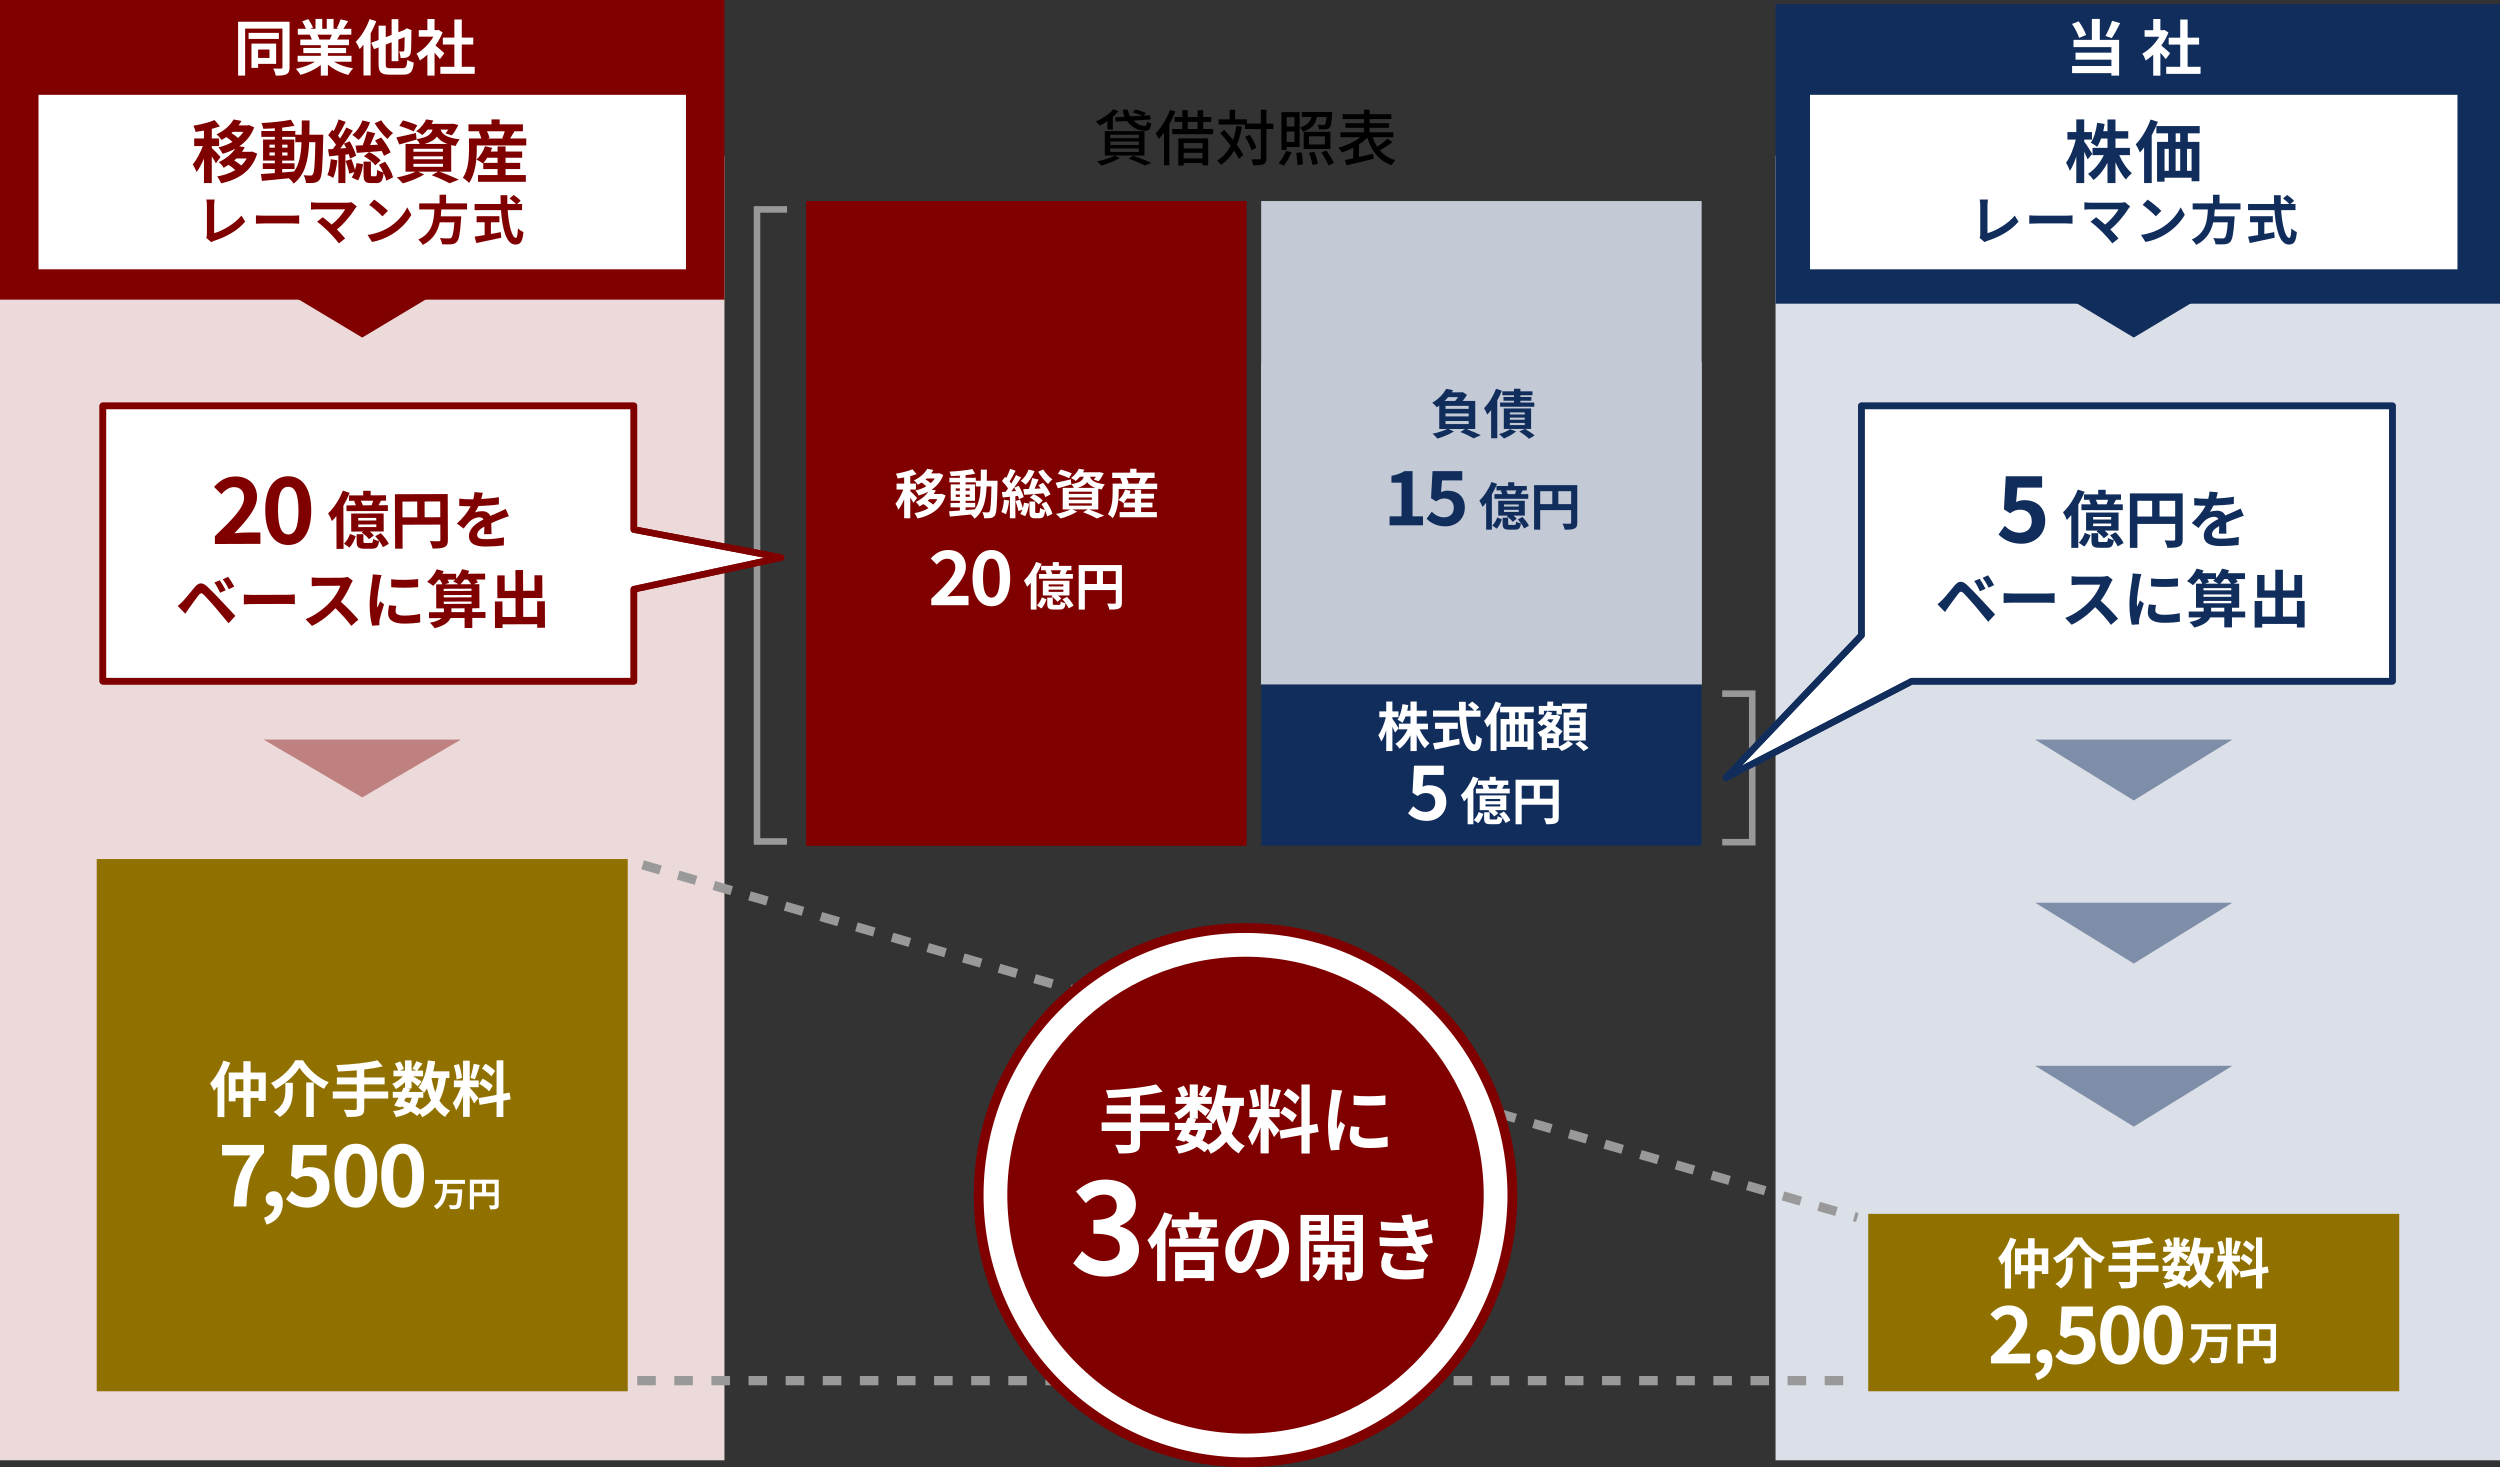 <?xml version="1.0" encoding="UTF-8"?><svg id="_レイヤー_2" xmlns="http://www.w3.org/2000/svg" viewBox="0 0 763.841 448.286"><rect x="0" y="0" width="763.841" height="448.286" fill="#333333" stroke="none"/><defs><style>.cls-1,.cls-2{fill:maroon;}.cls-3{fill:#c3cad6;}.cls-4{stroke-dasharray:5.669 0 0;stroke-width:2.835px;}.cls-4,.cls-5,.cls-6,.cls-7,.cls-8,.cls-9{fill:none;}.cls-4,.cls-5,.cls-6,.cls-9{stroke-miterlimit:8;}.cls-4,.cls-9{stroke:#999;}.cls-10,.cls-11{fill:#fff;}.cls-12{fill:#907100;}.cls-13,.cls-11,.cls-14,.cls-15,.cls-2{fill-rule:evenodd;}.cls-13,.cls-16{fill:#112d5c;}.cls-5{stroke-width:3px;}.cls-5,.cls-7{stroke:maroon;}.cls-6{stroke:#fff;}.cls-14{fill:#bf8080;}.cls-15{fill:#70819d;}.cls-17{fill:#ecd9d9;}.cls-18{fill:#dbdfe7;}.cls-7,.cls-8{stroke-linecap:round;stroke-linejoin:round;}.cls-7,.cls-8,.cls-9{stroke-width:2px;}.cls-19{opacity:.859;}.cls-8{stroke:#112d5c;}</style></defs><g id="PHOTO"><rect class="cls-18" x="542.492" y="47.515" width="221.349" height="398.659"/><rect class="cls-17" x="0" y="47.515" width="221.349" height="398.659"/><polygon class="cls-13" points="605.58 75.328 651.935 103.141 698.291 75.328 698.291 30.131 605.58 30.131 605.58 75.328"/><polygon class="cls-2" points="64.319 75.328 110.674 103.141 157.03 75.328 157.03 30.131 64.319 30.131 64.319 75.328"/><path class="cls-10" d="M149.182,6.664h15.722v16.445h-2.15v-14.35h-11.401v11.791c0,.297.13.408.444.427.315.019,1.391.019,2.373-.037-.333.575-.667,1.576-.76,2.188-1.539,0-2.577-.056-3.281-.427-.705-.371-.946-.983-.946-2.132V6.664ZM152.446,10.057h9.251v1.854h-9.251v-1.854ZM153.28,19.53v-6.192h7.546v7.416h-2.04v-1.224h-5.506ZM155.319,15.155v2.559h3.467v-2.559h-3.467Z"/><path class="cls-10" d="M130.251,18.881v-1.817h7.212v-.816h-5.562v-1.594h5.562v-.834h-6.434v-1.724h3.634c-.278-.445-.574-.946-.871-1.483h-3.485v-1.798h2.41c-.427-.649-.928-1.483-1.446-2.336l2.317-.556c.26.816.723,1.928,1.168,2.688l-.667.204h1.649v-3.022h2.076v3.022h1.372v-3.022h2.059v3.022h1.687l-.908-.334c.26-.723.871-1.817,1.409-2.614l1.891.649c-.408.704-.89,1.594-1.149,2.299h2.484v1.798h-3.875l.223.037c-.241.426-.482.982-.63,1.446h3.522v1.724h-6.267v.834h5.339v1.594h-5.339v.816h7.082v1.817h-5.321c1.595.964,3.782,1.743,5.858,2.169-.463.445-1.094,1.298-1.408,1.835-2.207-.575-4.487-1.65-6.211-3.003v3.226h-2.169v-3.337c-1.706,1.446-3.949,2.558-6.229,3.133-.334-.593-.982-1.52-1.483-2.002,2.15-.334,4.302-1.057,5.877-2.021h-5.376ZM136.24,10.613c.204.5.426,1.038.648,1.483h3.467l-.314-.056c.129-.389.37-.946.63-1.427h-4.431Z"/><path class="cls-10" d="M118.402,20.846c1.205,0,1.391-.167,1.391-1.279v-5.933l-1.799-.705v5.784h-2.058v-6.6l-1.928-.76c.019,2.429.056,3.652.111,3.968.093.371.223.445.481.445.204,0,.724-.019,1.131-.037-.259.482-.444,1.409-.481,2.021-.649.019-1.539,0-2.076-.26-.631-.26-.965-.741-1.058-1.668-.11-.816-.147-3.041-.166-6.266l-.074-.334,1.501-.575.705.501,1.854.723v-4.004h2.058v4.802l1.799.704v-3.522h2.188v4.375l2.243.871-.853,1.947-1.391-.538v5.061c0,2.54-.741,3.263-3.393,3.263h-4.098c-2.336,0-2.984-.927-3.263-3.671.594-.148,1.483-.519,1.966-.853.185,2.095.37,2.54,1.464,2.54h3.745ZM124.724,5.848c.927,2.651,2.54,5.284,4.227,6.952-.37.519-.982,1.724-1.187,2.225-.389-.408-.778-.871-1.168-1.39v9.437h-2.188v-12.829c-.648-1.205-1.242-2.484-1.724-3.726l2.039-.667Z"/><path class="cls-10" d="M96.56,20.42v-6.785h-3.504v-2.132h3.504v-5.543h2.262v5.543h3.522v2.132h-3.522v6.785h4.282v2.15h-10.493v-2.15h3.949ZM101.899,16.267c.39-.371,1.817-1.65,2.707-2.373-.89-1.224-1.631-2.559-2.188-3.968l1.242-.797.39.093h.834v-3.411h2.188v3.411h2.633v2.002h-4.468c1.205,2.132,3.151,4.079,5.172,5.172-.333.427-.853,1.502-1.038,2.095-.778-.482-1.558-1.094-2.299-1.78v6.396h-2.188v-6.99c-.631.686-1.261,1.427-1.65,1.947l-1.335-1.798Z"/><rect class="cls-16" x="542.492" y="1.231" width="221.349" height="91.553"/><rect class="cls-10" x="553.028" y="28.972" width="197.815" height="53.309"/><path class="cls-16" d="M637.844,48.699c-.229-.584-.626-1.481-1.043-2.357v9.595h-2.42v-8.093c-.563,1.731-1.23,3.275-1.961,4.359-.229-.709-.771-1.835-1.168-2.503,1.252-1.606,2.378-4.547,2.983-7.05h-2.566v-2.294h2.712v-3.88h2.42v3.88h2.378v2.294h-2.378v.605c.604.772,2.128,3.17,2.461,3.775l-1.418,1.669ZM647.501,47.406c.918,2.127,2.378,4.255,3.859,5.507-.563.459-1.397,1.335-1.794,1.94-1.21-1.251-2.336-3.191-3.213-5.277v6.362h-2.44v-6.174c-1.146,2.148-2.607,4.026-4.275,5.236-.376-.563-1.147-1.439-1.669-1.898,1.939-1.189,3.733-3.379,4.818-5.694h-3.441v-2.232h4.567v-2.858h-1.939c-.354.959-.771,1.835-1.23,2.524-.417-.355-1.397-.959-1.94-1.231,1.043-1.46,1.648-3.775,1.961-6.112l2.273.396c-.125.751-.25,1.481-.417,2.19h1.293v-3.588h2.44v3.588h3.901v2.232h-3.901v2.858h4.423v2.232h-3.275Z"/><path class="cls-16" d="M659.309,37.227c-.521,1.377-1.168,2.774-1.878,4.109v14.601h-2.336v-10.888c-.417.563-.834,1.085-1.272,1.544-.229-.584-.876-1.898-1.272-2.503,1.794-1.815,3.505-4.693,4.526-7.572l2.232.709ZM668.466,40.731v2.607h3.524v12.036h-2.378v-1.064h-8.26v1.189h-2.294v-12.161h3.357v-2.607h-3.566v-2.211h13.245v2.211h-3.629ZM661.353,52.183h1.293v-6.696h-1.293v6.696ZM664.732,45.487v6.696h1.397v-6.696h-1.397ZM666.129,40.731h-1.376v2.607h1.376v-2.607ZM669.613,45.487h-1.397v6.696h1.397v-6.696Z"/><path class="cls-16" d="M605.038,71.603v-8.791c0-.616-.081-1.379-.179-1.849h2.547c-.098.633-.162,1.217-.162,1.849v8.434c2.644-.762,6.261-2.838,8.337-5.369l1.151,1.833c-2.222,2.66-5.58,4.59-9.407,5.839-.228.081-.584.195-.957.438l-1.541-1.33c.194-.406.211-.681.211-1.054Z"/><path class="cls-16" d="M622.625,65.894h8.71c.763,0,1.477-.065,1.898-.097v2.547c-.39-.016-1.217-.081-1.898-.081h-8.71c-.925,0-2.011.032-2.611.081v-2.547c.584.049,1.768.097,2.611.097Z"/><path class="cls-16" d="M650.3,63.769c-1.168,1.898-3.244,4.493-5.531,6.342.925.925,1.882,1.979,2.515,2.741l-1.898,1.508c-.681-.908-2.043-2.433-3.098-3.503-.94-.957-2.596-2.417-3.568-3.114l1.72-1.379c.648.487,1.719,1.362,2.74,2.255,1.833-1.46,3.358-3.342,4.12-4.671h-8.58c-.648,0-1.524.081-1.865.114v-2.271c.422.065,1.313.146,1.865.146h9.002c.616,0,1.168-.065,1.509-.178l1.622,1.33c-.228.26-.422.47-.552.681Z"/><path class="cls-16" d="M660.362,69.657c2.773-1.638,4.882-4.12,5.904-6.31l1.265,2.287c-1.232,2.19-3.39,4.428-6.001,6.001-1.639.99-3.73,1.898-6.018,2.287l-1.362-2.141c2.53-.357,4.639-1.184,6.212-2.125ZM660.362,64.418l-1.654,1.687c-.844-.908-2.871-2.676-4.055-3.504l1.524-1.622c1.136.762,3.244,2.449,4.185,3.439Z"/><path class="cls-16" d="M676.701,63.996c-.049.698-.098,1.411-.179,2.109h6.261s-.017.584-.064.844c-.292,4.412-.633,6.229-1.281,6.942-.487.519-.99.681-1.752.746-.601.065-1.688.049-2.773,0-.033-.552-.325-1.346-.682-1.898,1.119.114,2.255.114,2.725.114.357,0,.584-.032.779-.211.421-.357.713-1.768.94-4.72h-4.461c-.616,2.741-1.962,5.271-5.206,6.91-.276-.535-.86-1.217-1.363-1.638,4.38-2.028,4.753-5.726,4.932-9.197h-4.64v-1.849h6.213v-2.644h1.995v2.644h6.407v1.849h-7.851Z"/><path class="cls-16" d="M696.964,64.207c.34,4.736,1.33,8.483,2.514,8.483.341,0,.535-.86.616-2.919.438.454,1.151.925,1.688,1.135-.292,3.066-.941,3.812-2.482,3.812-2.773,0-3.99-4.801-4.379-10.51h-8.062v-1.882h7.964c-.032-.876-.049-1.784-.049-2.676h2.076c-.016.892-.016,1.8.017,2.676h2.562c-.438-.552-1.249-1.217-1.897-1.703l1.281-1.054c.729.503,1.687,1.265,2.125,1.801l-1.104.957h1.525v1.882h-4.396ZM691.838,71.49c.989-.178,2.027-.373,3.017-.568l.146,1.719c-2.66.584-5.515,1.168-7.607,1.622l-.535-1.947c.827-.13,1.897-.292,3.065-.487v-3.909h-2.449v-1.865h6.958v1.865h-2.595v3.568Z"/><path class="cls-10" d="M635.247,11.577c-.352-1.168-1.26-2.966-2.169-4.264l2.021-.797c.964,1.279,1.872,2.985,2.28,4.171l-2.133.89ZM641.569,12.188h5.896v10.92h-2.354v-.76h-12.014v-2.188h12.014v-1.928h-10.957v-2.132h10.957v-1.706h-11.587v-2.206h5.617v-6.415h2.429v6.415ZM647.78,7.072c-.815,1.65-1.762,3.411-2.559,4.579l-1.928-.667c.723-1.279,1.575-3.189,2.021-4.635l2.466.723Z"/><path class="cls-10" d="M661.725,18.066c-.39-.519-1.02-1.261-1.65-1.947v6.99h-2.188v-6.396c-.741.686-1.521,1.298-2.299,1.78-.186-.593-.705-1.668-1.038-2.095,2.021-1.094,3.967-3.041,5.172-5.172h-4.468v-2.002h2.633v-3.411h2.188v3.411h.834l.39-.093,1.242.797c-.557,1.409-1.298,2.744-2.188,3.968.89.723,2.317,2.002,2.707,2.373l-1.335,1.798ZM672.348,20.42v2.15h-10.493v-2.15h4.282v-6.785h-3.522v-2.132h3.522v-5.543h2.262v5.543h3.504v2.132h-3.504v6.785h3.949Z"/><rect class="cls-1" x="0" y="0" width="221.349" height="91.553"/><rect class="cls-10" x="11.767" y="28.972" width="197.815" height="53.309"/><path class="cls-1" d="M65.961,49.909c-.25-.542-.751-1.356-1.251-2.107v8.135h-2.399v-7.488c-.667,1.606-1.46,3.087-2.273,4.13-.229-.709-.751-1.731-1.147-2.357,1.168-1.356,2.315-3.567,3.087-5.59h-2.648v-2.315h2.982v-2.42c-.876.167-1.731.313-2.545.417-.125-.563-.417-1.397-.688-1.898,2.295-.396,4.86-1.001,6.467-1.731l1.647,1.898c-.751.292-1.585.563-2.481.792v2.941h2.231v2.315h-2.231v.605c.562.459,2.273,2.274,2.67,2.733l-1.419,1.94ZM78.582,46.926c-1.669,5.402-5.736,7.905-11.014,9.094-.251-.626-.793-1.606-1.23-2.107,2.086-.375,3.983-1.001,5.548-1.961-.584-.542-1.335-1.126-2.044-1.585-.479.313-.98.605-1.502.897-.312-.542-1.001-1.356-1.502-1.731,2.357-1.105,4.005-2.586,5.006-4.088-1.188.646-2.481,1.147-3.838,1.543-.25-.563-.834-1.481-1.272-1.961,1.544-.355,3.004-.918,4.276-1.669-.521-.501-1.23-1.064-1.856-1.481-.459.292-.938.605-1.46.876-.334-.521-1.063-1.356-1.544-1.71,2.629-1.21,4.318-2.941,5.215-4.547l2.42.438c-.271.48-.563.939-.897,1.377h2.796l.396-.104,1.586.709c-.918,2.524-2.545,4.401-4.568,5.778l1.689.292c-.25.48-.542.939-.855,1.397h2.629l.438-.083,1.586.626ZM71.134,40.293c-.125.125-.271.25-.417.375.688.417,1.439.959,2.003,1.481.646-.563,1.209-1.168,1.647-1.856h-3.233ZM72.24,48.407c-.208.208-.438.417-.667.626.729.438,1.543,1.001,2.148,1.523.646-.626,1.21-1.335,1.647-2.148h-3.129Z"/><path class="cls-1" d="M98.774,41.169s-.021.813-.021,1.105c-.188,8.531-.355,11.556-1.022,12.515-.479.688-.96.897-1.647,1.043-.626.125-1.586.104-2.587.083-.042-.688-.312-1.689-.73-2.378.918.083,1.711.104,2.107.104.312,0,.521-.083.709-.354.438-.563.646-3.108.771-9.845h-1.877c-.271,5.59-1.23,9.887-4.735,12.661-.312-.5-.917-1.189-1.46-1.648-3.004.313-6.007.626-8.26.813l-.292-2.086c1.168-.083,2.628-.188,4.234-.292v-1.252h-3.671v-1.752h3.671v-.813h-3.588v-6.445h3.588v-.814h-4.109v-1.794h4.109v-.834c-1.21.083-2.399.146-3.525.167-.083-.501-.312-1.272-.542-1.752,3.087-.167,6.695-.521,8.99-1.022l1.084,1.856c-1.105.229-2.398.417-3.754.563v1.022h4.005v1.147h1.96c.021-1.377.021-2.816.021-4.36h2.378c0,1.523,0,2.983-.042,4.36h4.234ZM82.337,45.111h1.627v-.918h-1.627v.918ZM83.964,47.531v-.938h-1.627v.938h1.627ZM86.217,52.704c1.188-.083,2.419-.188,3.629-.292,1.627-2.253,2.128-5.236,2.273-8.969h-1.897v-1.627h-4.005v.814h3.691v6.445h-3.691v.813h3.775v1.752h-3.775v1.064ZM87.844,45.111v-.918h-1.627v.918h1.627ZM86.217,46.592v.938h1.627v-.938h-1.627Z"/><path class="cls-1" d="M103.073,48.97c-.209,1.982-.647,4.047-1.252,5.382-.417-.271-1.314-.688-1.794-.876.584-1.21.876-3.087,1.043-4.839l2.003.333ZM105.534,47.239v8.698h-2.148v-8.469l-2.816.292-.333-2.148,1.48-.083c.313-.396.626-.834.938-1.293-.562-.938-1.543-2.065-2.378-2.941l1.21-1.648c.167.146.313.292.48.438.584-1.147,1.168-2.524,1.522-3.609l2.127.793c-.729,1.418-1.605,3.024-2.336,4.213.229.271.459.563.646.834.73-1.168,1.397-2.336,1.878-3.358l2.002.939c-1.147,1.752-2.545,3.817-3.858,5.465l1.835-.125c-.229-.48-.459-.918-.688-1.335l1.753-.73c.834,1.418,1.689,3.233,1.96,4.422l-1.856.855c-.083-.396-.208-.834-.375-1.335l-1.043.125ZM107.37,48.616c.417,1.022.834,2.294,1.105,3.296.208-.688.354-1.418.459-2.086l1.981.334c-.209,1.69-.73,3.671-1.523,4.944l-1.939-.855c.312-.438.584-1.022.813-1.689l-1.544.521c-.166-1.043-.667-2.67-1.126-3.922l1.773-.542ZM113.064,37.373c-.772,2.086-2.107,4.088-3.505,5.361-.438-.417-1.376-1.147-1.919-1.502,1.356-1.043,2.482-2.712,3.087-4.443l2.337.584ZM117.319,47.614c-.146-.417-.396-.939-.688-1.481-2.712.229-5.507.438-7.593.584l-.417-2.232c.646-.021,1.397-.042,2.211-.083.521-1.314,1.043-3.004,1.335-4.276l2.482.584c-.501,1.189-1.043,2.482-1.564,3.609l2.398-.104c-.292-.459-.604-.897-.896-1.293l1.877-.918c1.105,1.377,2.357,3.254,2.879,4.547l-2.023,1.064ZM117.653,49.408c1.105,1.481,2.127,3.4,2.44,4.777l-2.065,1.022c-.125-.646-.417-1.481-.813-2.315-.229,2.42-.834,3.045-2.211,3.045h-1.647c-1.898,0-2.273-.667-2.273-2.691v-3.88h2.252v3.859c0,.563.062.626.418.626h.959c.376,0,.459-.229.501-2.002.396.354,1.293.688,1.919.855-.396-.813-.855-1.648-1.356-2.357l1.878-.938ZM112.751,46.446c1.356.605,2.795,1.689,3.546,2.545l-1.627,1.523c-.709-.959-2.169-2.086-3.483-2.753l1.564-1.314ZM116.505,36.768c.813,1.397,2.336,2.983,3.588,3.9-.563.417-1.314,1.252-1.711,1.815-1.313-1.168-2.94-3.191-3.9-4.86l2.023-.855Z"/><path class="cls-1" d="M134.257,52.454c2.128.751,4.526,1.752,5.945,2.44l-2.879,1.105c-1.188-.688-3.316-1.669-5.423-2.461l1.877-1.084h-6.091l1.898.834c-1.731,1.126-4.401,2.148-6.508,2.732-.438-.48-1.314-1.376-1.836-1.815,2.023-.375,4.297-1.043,5.736-1.752h-3.066v-8.469h4.359c-.25-.501-.646-1.105-.98-1.439l.021.083c-1.794.521-3.734,1.084-5.299,1.522l-.917-2.169c1.543-.292,3.775-.813,5.986-1.335l.208,1.877c3.317-.542,4.423-1.439,4.881-2.92h-1.501c-.48.584-1.022,1.147-1.669,1.669-.438-.438-1.293-.939-1.856-1.168,1.502-1.043,2.523-2.42,3.066-3.63l2.189.355c-.166.354-.333.688-.542,1.022h6.153l.376-.062,1.647.417c-.542,1.126-1.293,2.378-1.981,3.15l-1.919-.605c.25-.313.542-.709.813-1.147h-2.315c.438,1.335,1.627,2.482,5.841,2.983-.459.459-1.002,1.418-1.231,2.023-.5-.083-.959-.167-1.376-.271v8.114h-3.609ZM126.374,40.168c-.96-.521-2.921-1.272-4.36-1.69l1.085-1.689c1.377.334,3.358,1.001,4.401,1.502l-1.126,1.877ZM126.31,46.363h9.032v-.897h-9.032v.897ZM126.31,48.657h9.032v-.897h-9.032v.897ZM126.31,50.973h9.032v-.918h-9.032v.918ZM136.698,43.985c-1.605-.584-2.565-1.356-3.191-2.253-.729.98-1.897,1.71-3.816,2.253h7.008Z"/><path class="cls-1" d="M160.792,42.316v2.128h-15.122v1.251c0,2.92-.376,7.342-2.337,10.2-.375-.438-1.418-1.293-1.919-1.564,1.711-2.545,1.878-6.174,1.878-8.656v-3.358h3.775c-.167-.647-.459-1.439-.793-2.086l.459-.125h-3.608v-2.107h7.05v-1.523h2.482v1.523h7.113v2.107h-2.587c-.479.792-.938,1.585-1.335,2.211h4.943ZM154.471,53.497h6.195v2.044h-14.622v-2.044h5.986v-1.835h-4.38v-1.856l-.125.125c-.459-.375-1.398-.939-1.961-1.189,1.147-1.001,2.106-2.545,2.628-4.068l2.19.501c-.125.375-.292.751-.459,1.126h2.106v-1.543h2.44v1.543h5.069v1.898h-5.069v1.564h4.464v1.898h-4.464v1.835ZM152.031,49.763v-1.564h-3.149c-.376.584-.793,1.126-1.189,1.564h4.339ZM148.797,40.105c.355.688.647,1.481.772,2.044l-.626.167h4.901l-.375-.104c.271-.605.542-1.398.751-2.107h-5.424Z"/><path class="cls-1" d="M63.22,71.603v-8.791c0-.616-.081-1.379-.179-1.849h2.547c-.098.633-.162,1.217-.162,1.849v8.434c2.644-.762,6.261-2.838,8.337-5.369l1.151,1.833c-2.222,2.66-5.58,4.59-9.407,5.839-.228.081-.584.195-.957.438l-1.541-1.33c.194-.406.211-.681.211-1.054Z"/><path class="cls-1" d="M80.807,65.894h8.71c.763,0,1.477-.065,1.898-.097v2.547c-.39-.016-1.217-.081-1.898-.081h-8.71c-.925,0-2.011.032-2.611.081v-2.547c.584.049,1.768.097,2.611.097Z"/><path class="cls-1" d="M108.467,63.769c-1.168,1.898-3.244,4.493-5.531,6.342.925.925,1.882,1.979,2.515,2.741l-1.898,1.508c-.681-.908-2.043-2.433-3.098-3.503-.94-.957-2.596-2.417-3.568-3.114l1.72-1.379c.648.487,1.719,1.362,2.741,2.255,1.832-1.46,3.357-3.342,4.119-4.671h-8.58c-.648,0-1.524.081-1.865.114v-2.271c.422.065,1.313.146,1.865.146h9.002c.616,0,1.168-.065,1.509-.178l1.622,1.33c-.228.26-.422.47-.552.681Z"/><path class="cls-1" d="M118.512,69.657c2.773-1.638,4.882-4.12,5.904-6.31l1.265,2.287c-1.232,2.19-3.39,4.428-6.001,6.001-1.639.99-3.73,1.898-6.018,2.287l-1.362-2.141c2.53-.357,4.639-1.184,6.212-2.125ZM118.512,64.418l-1.654,1.687c-.844-.908-2.871-2.676-4.055-3.504l1.524-1.622c1.136.762,3.244,2.449,4.185,3.439Z"/><path class="cls-1" d="M134.851,63.996c-.049.698-.098,1.411-.179,2.109h6.261s-.017.584-.064.844c-.292,4.412-.633,6.229-1.281,6.942-.487.519-.99.681-1.752.746-.601.065-1.688.049-2.773,0-.033-.552-.325-1.346-.682-1.898,1.119.114,2.255.114,2.725.114.357,0,.584-.032.779-.211.421-.357.713-1.768.94-4.72h-4.461c-.616,2.741-1.962,5.271-5.206,6.91-.276-.535-.86-1.217-1.363-1.638,4.38-2.028,4.753-5.726,4.932-9.197h-4.64v-1.849h6.213v-2.644h1.995v2.644h6.407v1.849h-7.851Z"/><path class="cls-1" d="M155.115,64.207c.34,4.736,1.33,8.483,2.514,8.483.341,0,.535-.86.616-2.919.438.454,1.151.925,1.688,1.135-.292,3.066-.941,3.812-2.482,3.812-2.773,0-3.99-4.801-4.379-10.51h-8.062v-1.882h7.964c-.032-.876-.049-1.784-.049-2.676h2.076c-.016.892-.016,1.8.017,2.676h2.562c-.438-.552-1.249-1.217-1.897-1.703l1.281-1.054c.729.503,1.687,1.265,2.125,1.801l-1.104.957h1.525v1.882h-4.396ZM149.989,71.49c.989-.178,2.027-.373,3.017-.568l.146,1.719c-2.66.584-5.515,1.168-7.607,1.622l-.535-1.947c.827-.13,1.897-.292,3.065-.487v-3.909h-2.449v-1.865h6.958v1.865h-2.595v3.568Z"/><path class="cls-10" d="M88.468,20.55c0,1.149-.241,1.761-.946,2.132-.704.371-1.742.427-3.281.427-.093-.612-.427-1.613-.76-2.188.982.056,2.058.056,2.373.037.314-.019.444-.13.444-.427v-11.791h-11.401v14.35h-2.15V6.645h15.722v13.905ZM85.205,11.892h-9.251v-1.854h9.251v1.854ZM78.865,19.512v1.224h-2.04v-7.416h7.546v6.192h-5.506ZM78.865,15.136v2.559h3.467v-2.559h-3.467Z"/><path class="cls-10" d="M102.023,18.863c1.575.964,3.727,1.687,5.877,2.021-.501.482-1.149,1.409-1.483,2.002-2.28-.575-4.523-1.687-6.229-3.133v3.337h-2.169v-3.226c-1.724,1.354-4.005,2.429-6.211,3.003-.314-.538-.945-1.39-1.408-1.835,2.076-.426,4.264-1.205,5.858-2.169h-5.321v-1.817h7.082v-.816h-5.339v-1.594h5.339v-.834h-6.267v-1.724h3.522c-.147-.464-.389-1.02-.63-1.446l.223-.037h-3.875v-1.798h2.484c-.26-.705-.741-1.594-1.149-2.299l1.891-.649c.538.797,1.149,1.891,1.409,2.614l-.908.334h1.687v-3.022h2.059v3.022h1.372v-3.022h2.076v3.022h1.649l-.667-.204c.445-.76.908-1.872,1.168-2.688l2.317.556c-.519.853-1.02,1.687-1.446,2.336h2.41v1.798h-3.485c-.297.538-.593,1.038-.871,1.483h3.634v1.724h-6.434v.834h5.562v1.594h-5.562v.816h7.212v1.817h-5.376ZM96.98,10.594c.26.482.501,1.038.63,1.427l-.314.056h3.467c.223-.445.444-.983.648-1.483h-4.431Z"/><path class="cls-10" d="M114.965,6.497c-.481,1.242-1.075,2.521-1.724,3.726v12.829h-2.188v-9.437c-.39.519-.779.982-1.168,1.39-.204-.501-.816-1.706-1.187-2.225,1.687-1.668,3.3-4.301,4.227-6.952l2.039.667ZM122.994,20.828c1.094,0,1.279-.445,1.464-2.54.482.334,1.372.704,1.966.853-.278,2.744-.927,3.671-3.263,3.671h-4.098c-2.651,0-3.393-.723-3.393-3.263v-5.061l-1.391.538-.853-1.947,2.243-.871v-4.375h2.188v3.522l1.799-.704v-4.802h2.058v4.004l1.854-.723.705-.501,1.501.575-.074.334c-.019,3.226-.056,5.451-.166,6.266-.093.927-.427,1.409-1.058,1.668-.537.26-1.427.278-2.076.26-.037-.612-.223-1.539-.481-2.021.407.019.927.037,1.131.037.259,0,.389-.074.481-.445.056-.315.093-1.539.111-3.968l-1.928.76v6.6h-2.058v-5.784l-1.799.705v5.933c0,1.112.186,1.279,1.391,1.279h3.745Z"/><path class="cls-10" d="M134.417,18.047c-.39-.519-1.02-1.261-1.65-1.947v6.99h-2.188v-6.396c-.741.686-1.521,1.298-2.299,1.78-.186-.593-.705-1.668-1.038-2.095,2.021-1.094,3.967-3.041,5.172-5.172h-4.468v-2.002h2.633v-3.411h2.188v3.411h.834l.39-.093,1.242.797c-.557,1.409-1.298,2.744-2.188,3.968.89.723,2.317,2.002,2.707,2.373l-1.335,1.798ZM145.04,20.402v2.15h-10.493v-2.15h4.282v-6.785h-3.522v-2.132h3.522v-5.543h2.262v5.543h3.504v2.132h-3.504v6.785h3.949Z"/><rect class="cls-3" x="385.332" y="61.424" width="134.585" height="147.759"/><rect class="cls-3" x="385.335" y="110.674" width="134.585" height="49.253"/><rect class="cls-3" x="385.335" y="159.927" width="134.585" height="49.253"/><rect class="cls-16" x="385.335" y="209.14" width="134.585" height="49.253"/><rect class="cls-1" x="246.29" y="61.421" width="134.585" height="197.012"/><path class="cls-10" d="M279.094,153.669c-.195-.422-.584-1.054-.974-1.638v6.326h-1.865v-5.823c-.52,1.249-1.136,2.4-1.768,3.211-.179-.552-.584-1.346-.893-1.833.908-1.054,1.801-2.774,2.4-4.347h-2.06v-1.8h2.319v-1.882c-.682.13-1.347.243-1.979.324-.098-.438-.325-1.087-.535-1.476,1.784-.308,3.778-.779,5.027-1.346l1.282,1.476c-.584.227-1.233.438-1.931.616v2.287h1.735v1.8h-1.735v.47c.438.357,1.768,1.768,2.076,2.125l-1.103,1.509ZM288.907,151.35c-1.297,4.201-4.46,6.147-8.563,7.072-.195-.487-.617-1.249-.957-1.638,1.621-.292,3.098-.779,4.314-1.525-.454-.422-1.038-.876-1.59-1.233-.373.243-.763.47-1.168.698-.243-.422-.778-1.054-1.168-1.346,1.833-.86,3.114-2.011,3.893-3.179-.924.503-1.93.892-2.984,1.2-.194-.438-.648-1.152-.989-1.525,1.2-.276,2.336-.714,3.325-1.298-.405-.389-.957-.827-1.443-1.152-.357.227-.73.47-1.136.681-.26-.406-.827-1.054-1.2-1.33,2.044-.941,3.357-2.287,4.055-3.536l1.882.341c-.211.373-.438.73-.697,1.071h2.174l.308-.081,1.232.552c-.713,1.963-1.979,3.422-3.552,4.493l1.313.227c-.194.373-.421.73-.665,1.087h2.044l.341-.065,1.232.487ZM283.117,146.192c-.098.097-.211.195-.324.292.535.324,1.119.746,1.557,1.152.503-.438.94-.908,1.281-1.443h-2.514ZM283.976,152.501c-.162.162-.341.324-.519.487.567.341,1.2.779,1.67,1.184.503-.487.941-1.038,1.281-1.671h-2.433Z"/><path class="cls-10" d="M304.791,146.873s-.016.633-.016.86c-.146,6.634-.275,8.986-.795,9.732-.373.535-.746.697-1.281.811-.486.097-1.232.081-2.012.065-.032-.535-.243-1.314-.567-1.849.714.065,1.33.081,1.639.081.243,0,.405-.065.551-.276.341-.438.503-2.417.601-7.656h-1.46c-.211,4.347-.957,7.688-3.682,9.845-.244-.389-.714-.925-1.136-1.281-2.336.243-4.672.487-6.423.633l-.228-1.622c.908-.065,2.044-.146,3.293-.227v-.973h-2.854v-1.363h2.854v-.633h-2.79v-5.012h2.79v-.633h-3.195v-1.395h3.195v-.649c-.941.065-1.865.114-2.741.13-.065-.389-.243-.99-.422-1.363,2.4-.13,5.207-.406,6.991-.795l.843,1.444c-.859.178-1.865.324-2.919.438v.795h3.114v.892h1.524c.017-1.071.017-2.19.017-3.39h1.849c0,1.184,0,2.32-.032,3.39h3.292ZM292.009,149.939h1.266v-.714h-1.266v.714ZM293.275,151.82v-.73h-1.266v.73h1.266ZM295.027,155.843c.924-.065,1.881-.146,2.822-.227,1.265-1.752,1.654-4.071,1.768-6.975h-1.476v-1.265h-3.114v.633h2.87v5.012h-2.87v.633h2.936v1.363h-2.936v.827ZM296.292,149.939v-.714h-1.265v.714h1.265ZM295.027,151.09v.73h1.265v-.73h-1.265Z"/><path class="cls-10" d="M308.315,152.939c-.162,1.541-.503,3.146-.973,4.185-.324-.211-1.022-.535-1.396-.681.454-.941.682-2.401.812-3.763l1.557.26ZM310.229,151.593v6.764h-1.671v-6.585l-2.189.227-.26-1.671,1.152-.065c.243-.308.486-.649.729-1.006-.438-.73-1.2-1.606-1.849-2.287l.94-1.281c.13.114.243.227.373.341.454-.892.908-1.963,1.185-2.806l1.654.616c-.568,1.103-1.249,2.352-1.817,3.276.179.211.357.438.503.649.568-.908,1.087-1.817,1.46-2.611l1.558.73c-.893,1.363-1.979,2.968-3.001,4.25l1.428-.097c-.179-.373-.357-.714-.536-1.038l1.363-.568c.648,1.103,1.313,2.514,1.524,3.439l-1.443.665c-.065-.308-.162-.649-.292-1.038l-.812.097ZM311.657,152.663c.324.795.648,1.784.859,2.563.162-.535.276-1.103.357-1.622l1.54.26c-.162,1.314-.567,2.855-1.184,3.844l-1.509-.665c.243-.341.454-.795.633-1.314l-1.2.406c-.13-.811-.52-2.076-.876-3.05l1.379-.422ZM316.084,143.921c-.6,1.622-1.638,3.179-2.725,4.169-.341-.324-1.07-.892-1.492-1.168,1.054-.811,1.93-2.109,2.4-3.455l1.816.454ZM319.394,151.885c-.114-.324-.309-.73-.536-1.152-2.108.178-4.281.341-5.903.454l-.325-1.736c.503-.016,1.087-.032,1.72-.065.405-1.022.811-2.336,1.038-3.325l1.931.454c-.39.925-.812,1.93-1.217,2.806l1.865-.081c-.228-.357-.471-.698-.697-1.006l1.46-.714c.859,1.071,1.832,2.531,2.238,3.536l-1.573.827ZM319.653,153.28c.86,1.152,1.654,2.644,1.898,3.714l-1.606.795c-.097-.503-.324-1.152-.633-1.8-.178,1.881-.648,2.368-1.719,2.368h-1.281c-1.477,0-1.769-.519-1.769-2.093v-3.017h1.752v3.001c0,.438.049.487.324.487h.746c.292,0,.357-.178.39-1.557.309.276,1.006.535,1.492.665-.309-.633-.665-1.281-1.055-1.833l1.46-.73ZM315.841,150.977c1.055.47,2.174,1.314,2.758,1.979l-1.266,1.184c-.552-.746-1.687-1.622-2.709-2.141l1.217-1.022ZM318.761,143.451c.633,1.087,1.816,2.319,2.79,3.033-.438.324-1.022.973-1.33,1.411-1.022-.908-2.287-2.482-3.033-3.779l1.573-.665Z"/><path class="cls-10" d="M332.748,155.648c1.654.584,3.52,1.362,4.622,1.898l-2.238.86c-.924-.535-2.579-1.298-4.217-1.914l1.46-.843h-4.736l1.476.649c-1.346.876-3.422,1.671-5.061,2.125-.341-.373-1.021-1.071-1.428-1.411,1.574-.292,3.342-.811,4.461-1.362h-2.385v-6.585h3.391c-.195-.389-.503-.86-.763-1.119l.017.065c-1.396.406-2.903.844-4.12,1.184l-.714-1.687c1.2-.227,2.936-.633,4.655-1.038l.162,1.46c2.579-.422,3.438-1.119,3.796-2.271h-1.168c-.373.454-.795.892-1.298,1.298-.341-.341-1.006-.73-1.443-.908,1.168-.811,1.963-1.882,2.384-2.823l1.703.276c-.129.276-.259.535-.421.795h4.784l.292-.049,1.281.324c-.421.876-1.005,1.849-1.54,2.449l-1.492-.47c.194-.243.421-.552.632-.892h-1.8c.34,1.038,1.265,1.93,4.541,2.32-.356.357-.778,1.103-.957,1.573-.389-.065-.746-.13-1.07-.211v6.31h-2.806ZM326.616,146.094c-.746-.406-2.271-.99-3.39-1.314l.844-1.314c1.07.26,2.611.779,3.422,1.168l-.876,1.46ZM326.568,150.912h7.022v-.698h-7.022v.698ZM326.568,152.696h7.022v-.698h-7.022v.698ZM326.568,154.497h7.022v-.714h-7.022v.714ZM334.645,149.063c-1.249-.454-1.995-1.054-2.481-1.752-.568.762-1.477,1.33-2.969,1.752h5.45Z"/><path class="cls-10" d="M353.562,147.765v1.655h-11.76v.973c0,2.271-.292,5.709-1.816,7.932-.292-.341-1.103-1.006-1.492-1.217,1.33-1.979,1.46-4.801,1.46-6.731v-2.611h2.936c-.13-.503-.356-1.119-.616-1.622l.356-.097h-2.806v-1.638h5.482v-1.184h1.93v1.184h5.531v1.638h-2.011c-.373.616-.73,1.233-1.038,1.719h3.844ZM348.647,156.459h4.817v1.59h-11.37v-1.59h4.655v-1.427h-3.406v-1.444l-.097.097c-.357-.292-1.087-.73-1.525-.925.893-.779,1.639-1.979,2.044-3.163l1.703.389c-.098.292-.227.584-.356.876h1.638v-1.2h1.897v1.2h3.942v1.476h-3.942v1.217h3.472v1.476h-3.472v1.427ZM346.75,153.556v-1.217h-2.449c-.292.454-.616.876-.925,1.217h3.374ZM344.236,146.046c.275.535.503,1.152.6,1.589l-.486.13h3.812l-.292-.081c.211-.47.422-1.087.584-1.638h-4.217Z"/><path class="cls-16" d="M448.03,131.071c1.573.6,3.357,1.362,4.412,1.898l-2.174.973c-.892-.535-2.514-1.33-4.071-1.946l1.428-.925h-5.061l1.654.746c-1.33.876-3.391,1.703-5.013,2.19-.34-.389-1.07-1.135-1.508-1.492,1.59-.324,3.357-.86,4.477-1.444h-2.433v-7.137c-.228.178-.471.341-.73.519-.324-.454-.989-1.103-1.427-1.379,2.06-1.2,3.503-2.839,4.298-4.266l2.093.389c-.13.227-.276.438-.422.665h3.017l.309-.081,1.33.86c-.341.584-.812,1.249-1.314,1.865h3.845v8.564h-2.709ZM442.45,121.339c-.324.406-.681.795-1.07,1.168h3.212c.324-.357.633-.779.908-1.168h-3.05ZM448.727,123.999h-7.071v.925h7.071v-.925ZM448.727,126.319h-7.071v.908h7.071v-.908ZM441.656,129.563h7.071v-.941h-7.071v.941Z"/><path class="cls-16" d="M458.87,119.36c-.39.989-.86,2.011-1.396,3.001v11.549h-1.881v-8.613c-.39.503-.779.973-1.185,1.379-.162-.454-.681-1.509-.989-1.979,1.443-1.411,2.839-3.666,3.666-5.904l1.784.568ZM463.233,131.801c-.957.86-2.482,1.671-3.715,2.174-.341-.389-1.07-1.022-1.524-1.33,1.265-.357,2.611-.941,3.39-1.525l1.85.681ZM462.584,120.771h-3.552v-1.2h3.552v-.795h1.946v.795h3.698v1.2h-3.698v.535h3.357v1.135h-3.357v.552h4.25v1.281h-10.445v-1.281h4.249v-.552h-3.211v-1.135h3.211v-.535ZM465.958,131.055c1.055.616,2.271,1.411,2.936,2.011l-1.735,1.006c-.616-.633-1.897-1.606-2.968-2.255l1.703-.762h-6.424v-6.245h8.337v6.245h-1.849ZM465.86,125.994h-4.541v.633h4.541v-.633ZM465.86,127.6h-4.541v.649h4.541v-.649ZM465.86,129.222h-4.541v.649h4.541v-.649Z"/><path class="cls-10" d="M426.241,223.843c-.179-.454-.487-1.152-.812-1.833v7.461h-1.882v-6.293c-.438,1.346-.957,2.547-1.524,3.39-.179-.552-.6-1.427-.908-1.946.974-1.249,1.849-3.536,2.319-5.482h-1.995v-1.784h2.108v-3.017h1.882v3.017h1.85v1.784h-1.85v.47c.471.6,1.654,2.465,1.914,2.936l-1.103,1.298ZM433.751,222.837c.714,1.654,1.849,3.309,3,4.282-.438.357-1.086,1.038-1.395,1.509-.94-.973-1.816-2.482-2.498-4.104v4.947h-1.897v-4.801c-.893,1.671-2.027,3.131-3.325,4.071-.292-.438-.893-1.119-1.298-1.476,1.509-.925,2.903-2.628,3.747-4.428h-2.677v-1.736h3.553v-2.222h-1.509c-.275.746-.6,1.427-.957,1.963-.324-.276-1.087-.746-1.508-.957.811-1.135,1.281-2.936,1.524-4.752l1.768.308c-.097.584-.194,1.152-.324,1.703h1.006v-2.79h1.897v2.79h3.033v1.736h-3.033v2.222h3.438v1.736h-2.546Z"/><path class="cls-10" d="M447.948,218.977c.34,4.736,1.33,8.483,2.514,8.483.341,0,.535-.86.616-2.919.438.454,1.151.925,1.688,1.135-.292,3.066-.941,3.812-2.482,3.812-2.773,0-3.99-4.801-4.379-10.51h-8.062v-1.882h7.964c-.032-.876-.049-1.784-.049-2.676h2.076c-.016.892-.016,1.8.017,2.676h2.562c-.438-.552-1.249-1.217-1.897-1.703l1.281-1.054c.729.503,1.687,1.265,2.125,1.801l-1.104.957h1.525v1.882h-4.396ZM442.822,226.259c.989-.178,2.027-.373,3.017-.568l.146,1.719c-2.66.584-5.515,1.168-7.607,1.622l-.535-1.947c.827-.13,1.897-.292,3.065-.487v-3.909h-2.449v-1.865h6.958v1.865h-2.595v3.568Z"/><path class="cls-10" d="M458.69,214.922c-.406,1.071-.909,2.157-1.46,3.195v11.354h-1.817v-8.467c-.324.438-.648.844-.989,1.2-.178-.454-.681-1.476-.989-1.947,1.396-1.411,2.726-3.649,3.52-5.888l1.736.552ZM465.81,217.647v2.027h2.741v9.359h-1.849v-.827h-6.424v.924h-1.784v-9.456h2.611v-2.027h-2.773v-1.719h10.3v1.719h-2.822ZM460.279,226.551h1.006v-5.207h-1.006v5.207ZM462.907,221.345v5.207h1.087v-5.207h-1.087ZM463.994,217.647h-1.07v2.027h1.07v-2.027ZM466.703,221.345h-1.087v5.207h1.087v-5.207Z"/><path class="cls-10" d="M476.277,228.109c1.07-.438,2.206-1.184,2.79-1.784l1.557.973c-.844.827-2.271,1.687-3.455,2.157-.211-.26-.567-.616-.892-.925h-3.602v.649h-1.621v-4.201l-.341.146c-.211-.422-.633-1.07-.974-1.379,1.07-.373,2.093-.957,2.984-1.703l-1.07-.746c-.227.195-.454.389-.697.552-.26-.308-.859-.892-1.217-1.119,1.266-.795,2.385-2.028,2.969-3.39l1.573.389c-.113.26-.228.503-.373.746h1.508l.292-.081,1.087.503c-.373,1.103-.924,2.076-1.605,2.92.876.584,1.671,1.168,2.206,1.622l-1.087,1.346-.032-.032v3.358ZM471.719,218.295h-1.558v-2.611h2.596v-1.314h1.8v1.314h2.644v2.611h-1.605v-1.119h-3.876v1.119ZM474.638,225.562h-1.963v1.492h1.963v-1.492ZM475.45,224.07c-.406-.324-.893-.681-1.379-1.054-.438.389-.893.746-1.362,1.054h2.741ZM473.082,219.755c-.114.146-.228.276-.341.422l1.119.73c.309-.357.567-.746.795-1.152h-1.573ZM479.78,217.711c.065-.357.13-.746.195-1.103h-2.726v-1.638h7.575v1.638h-2.807c-.129.389-.259.762-.389,1.103h2.871v8.548h-6.764v-8.548h2.043ZM482.683,219.155h-3.211v.99h3.211v-.99ZM482.683,221.475h-3.211v.99h3.211v-.99ZM482.683,223.826h-3.211v1.006h3.211v-1.006ZM482.732,226.405c.86.6,2.044,1.492,2.628,2.109l-1.492.989c-.52-.616-1.654-1.573-2.53-2.222l1.395-.876Z"/><path d="M338.361,36.992c-.76.538-1.557,1.001-2.299,1.39-.277-.334-.871-.946-1.242-1.242,1.984-.853,4.098-2.262,5.34-3.745l1.558.575c-.482.612-1.075,1.187-1.706,1.743v3.856h-1.65v-2.577ZM342.162,48.283c-1.501.908-3.818,1.798-5.673,2.299-.297-.334-.908-.983-1.298-1.279,1.91-.371,4.116-1.02,5.396-1.743l1.575.723ZM337.564,40.07h12.106v7.453h-12.106v-7.453ZM339.233,42.202h8.713v-1.038h-8.713v1.038ZM339.233,44.297h8.713v-1.057h-8.713v1.057ZM339.233,46.429h8.713v-1.075h-8.713v1.075ZM343.608,35.676c-.297-.667-.501-1.39-.593-2.169h1.594c.093.76.353,1.446.705,2.058l3.652-.204c-.761-.371-1.91-.779-2.874-1.02l.797-.871c1.057.204,2.466.667,3.227,1.075l-.687.779,1.984-.111.129,1.298-5.246.334c1.02,1.02,2.317,1.632,3.448,1.613.519,0,.63-.334.704-1.335.353.278.891.501,1.316.612-.241,1.817-.778,2.225-2.076,2.225-1.965,0-4.042-1.131-5.358-3.003l-3.485.222-.129-1.335,2.892-.167ZM346.222,47.597c1.983.667,4.208,1.52,5.543,2.151l-1.983.816c-1.094-.593-3.041-1.427-4.969-2.095l1.409-.871Z"/><path d="M359.11,34.063c-.501,1.316-1.131,2.651-1.836,3.912v12.514h-1.631v-9.956c-.52.704-1.058,1.353-1.595,1.928-.167-.408-.668-1.335-.945-1.743,1.742-1.724,3.393-4.431,4.394-7.138l1.613.482ZM370.641,39.421v1.576h-12.478v-1.576h3.06v-2.188h-2.336v-1.483h2.336v-2.076h1.668v2.076h3.022v-2.076h1.705v2.076h2.447v1.483h-2.447v2.188h3.022ZM360.018,42.276h9.121v8.231h-1.724v-.686h-5.748v.76h-1.649v-8.306ZM361.668,43.722v1.65h5.748v-1.65h-5.748ZM367.416,48.413v-1.724h-5.748v1.724h5.748ZM362.891,39.421h3.022v-2.188h-3.022v2.188Z"/><path d="M379.45,38.679c-.353,2.095-.853,3.949-1.539,5.58.835,1.131,1.539,2.206,1.984,3.096l-1.391,1.168c-.334-.723-.834-1.594-1.446-2.503-1.001,1.78-2.317,3.226-4.004,4.357-.223-.334-.816-1.02-1.168-1.335,1.816-1.094,3.151-2.614,4.115-4.524-1.001-1.353-2.113-2.707-3.17-3.856l1.205-.982c.89.927,1.816,2.002,2.706,3.077.445-1.298.779-2.725,1.021-4.301l1.687.222ZM389.035,39.439h-2.095v8.844c0,1.057-.241,1.557-.834,1.872-.631.278-1.632.352-3.189.352-.074-.5-.315-1.316-.556-1.835,1.112.037,2.113.037,2.429.019.314,0,.444-.093.444-.408v-8.844h-4.857v-1.39h-8.046v-1.594h3.374v-2.929h1.669v2.929h3.578v1.316h4.282v-4.264h1.706v4.264h2.095v1.668ZM382.361,45.891c-.278-1.075-1.094-2.8-1.947-4.06l1.409-.667c.871,1.223,1.743,2.874,2.021,3.986l-1.482.742Z"/><path d="M390.65,49.914c.779-.927,1.725-2.466,2.336-3.801l1.65.445c-.631,1.391-1.539,3.003-2.336,4.06l-1.65-.705ZM393.134,45.817h-1.612v-11.55h5.562v10.66h-3.949v.89ZM393.134,35.806v2.855h2.354v-2.855h-2.354ZM395.489,43.388v-3.207h-2.354v3.207h2.354ZM397.658,46.522c.223,1.187.427,2.744.445,3.671l-1.688.278c-.019-.946-.166-2.558-.37-3.763l1.612-.185ZM402.348,35.75c-.407,2.114-1.427,3.597-4.264,4.449-.148-.389-.574-.983-.908-1.279,2.299-.63,3.114-1.65,3.467-3.17h-2.874v-1.52h9.252s0,.389-.019.612c-.167,2.595-.353,3.726-.742,4.153-.315.334-.667.463-1.168.5-.427.056-1.242.056-2.076.019-.037-.445-.204-1.02-.445-1.409.742.074,1.446.074,1.743.074.26,0,.426-.019.537-.167.204-.204.334-.816.445-2.262h-2.948ZM406.483,45.52h-8.157v-5.247h8.157v5.247ZM404.795,41.664h-4.857v2.466h4.857v-2.466ZM401.57,46.355c.482,1.168.964,2.707,1.131,3.671l-1.705.389c-.148-.964-.575-2.558-1.039-3.763l1.613-.297ZM405.278,45.965c.815,1.187,1.835,2.818,2.28,3.838l-1.65.741c-.407-1.02-1.371-2.725-2.188-3.949l1.558-.63Z"/><path d="M425.396,43.444c-1.149.908-2.577,1.835-3.801,2.503,1.187,1.391,2.744,2.41,4.709,2.985-.371.371-.89,1.057-1.112,1.539-3.894-1.353-6.137-4.227-7.397-8.38-.741.723-1.632,1.409-2.596,2.039v3.838c1.391-.315,2.874-.667,4.32-1.001l.185,1.539c-2.892.741-6.024,1.483-8.25,2.002l-.556-1.594c.741-.148,1.613-.352,2.577-.556v-3.226c-1.149.612-2.336,1.113-3.448,1.465-.241-.426-.761-1.057-1.112-1.427,2.317-.63,4.931-1.854,6.729-3.244h-6.081v-1.483h7.175v-1.39h-5.654v-1.409h5.654v-1.26h-6.489v-1.483h6.489v-1.391h1.725v1.391h6.637v1.483h-6.637v1.26h5.932v1.409h-5.932v1.39h7.229v1.483h-6.284c.352,1.057.797,2.039,1.354,2.911,1.131-.723,2.41-1.687,3.244-2.447l1.391,1.057Z"/><path class="cls-10" d="M284.535,182.961c4.43-4.223,7.344-7.114,7.344-9.57,0-1.675-.918-2.685-2.547-2.685-1.239,0-2.249.826-3.121,1.767l-1.836-1.836c1.561-1.675,3.075-2.593,5.393-2.593,3.213,0,5.348,2.042,5.348,5.164,0,2.892-2.662,5.875-5.691,9.042.85-.092,1.974-.184,2.777-.184h3.717v2.846h-11.383v-1.951Z"/><path class="cls-10" d="M297.155,176.558c0-5.6,2.272-8.514,5.761-8.514s5.736,2.938,5.736,8.514c0,5.623-2.248,8.675-5.736,8.675s-5.761-3.052-5.761-8.675ZM305.462,176.558c0-4.59-1.078-5.875-2.547-5.875s-2.57,1.285-2.57,5.875c0,4.613,1.102,6.036,2.57,6.036s2.547-1.423,2.547-6.036Z"/><path class="cls-10" d="M318.268,172.259c-.423,1.064-.97,2.174-1.58,3.206v10.792h-1.752v-8.211c-.359.453-.734.876-1.11,1.251-.156-.454-.641-1.455-.97-1.924,1.455-1.345,2.878-3.503,3.707-5.677l1.705.563ZM316.813,184.974c.657-.61,1.22-1.58,1.502-2.456l1.438.579c-.344.97-.845,2.096-1.579,2.831l-1.361-.954ZM321.662,172.9v-1.142h1.861v1.142h3.832v1.345h-1.252c-.219.407-.438.798-.641,1.142h2.346v1.439h-10.338v-1.439h2.346c-.109-.344-.266-.735-.438-1.048l.5-.094h-1.783v-1.345h3.566ZM326.745,181.94h-3.487c.406.328.781.673,1.017.97l-1.205.954c-.344-.5-1.142-1.22-1.813-1.674l.328-.25h-2.956v-4.504h8.117v4.504ZM323.585,184.802c.375,0,.453-.125.516-1.032.298.25,1.001.469,1.455.579-.172,1.501-.626,1.892-1.783,1.892h-1.814c-1.626,0-1.986-.454-1.986-1.845v-1.799h1.689v1.783c0,.375.062.422.548.422h1.376ZM324.899,178.546h-4.504v.641h4.504v-.641ZM324.899,180.173h-4.504v.657h4.504v-.657ZM323.726,175.387c.156-.36.312-.766.422-1.142h-3.097c.204.375.392.798.501,1.142h2.174ZM326.009,182.362c.782.782,1.643,1.892,2.002,2.69l-1.485.829c-.312-.766-1.142-1.924-1.908-2.768l1.392-.751Z"/><path class="cls-10" d="M342.781,184.083c0,1.017-.219,1.533-.875,1.83-.626.313-1.564.344-2.956.344-.094-.516-.407-1.376-.673-1.861.892.062,1.908.047,2.221.047.297-.016.407-.109.407-.375v-3.785h-9.447v5.975h-1.877v-13.607h13.2v11.433ZM331.458,178.437h3.691v-3.941h-3.691v3.941ZM340.905,178.437v-3.941h-3.91v3.941h3.91Z"/><path class="cls-10" d="M430.22,248.499l1.561-2.157c.964.941,2.157,1.721,3.74,1.721,1.768,0,3.007-1.033,3.007-2.892,0-1.836-1.147-2.869-2.868-2.869-1.01,0-1.561.252-2.548.895l-1.538-.987.459-8.262h9.088v2.823h-6.173l-.321,3.603c.688-.298,1.262-.459,2.043-.459,2.846,0,5.232,1.606,5.232,5.141,0,3.649-2.801,5.76-5.944,5.76-2.685,0-4.476-1.056-5.737-2.318Z"/><path class="cls-10" d="M451.747,237.842c-.423,1.064-.97,2.174-1.58,3.206v10.792h-1.752v-8.211c-.359.453-.734.876-1.11,1.251-.156-.454-.641-1.455-.97-1.924,1.455-1.345,2.878-3.503,3.707-5.677l1.705.563ZM450.292,250.558c.657-.61,1.22-1.58,1.502-2.456l1.438.579c-.344.97-.845,2.096-1.579,2.831l-1.361-.954ZM455.14,238.484v-1.142h1.861v1.142h3.832v1.345h-1.252c-.219.407-.438.798-.641,1.142h2.346v1.439h-10.338v-1.439h2.346c-.109-.344-.266-.735-.438-1.048l.5-.094h-1.783v-1.345h3.566ZM460.223,247.524h-3.487c.406.328.781.673,1.017.97l-1.205.954c-.344-.5-1.142-1.22-1.813-1.674l.328-.25h-2.956v-4.504h8.117v4.504ZM457.064,250.386c.375,0,.453-.125.516-1.032.298.25,1.001.469,1.455.579-.172,1.501-.626,1.892-1.783,1.892h-1.814c-1.626,0-1.986-.454-1.986-1.845v-1.799h1.689v1.783c0,.375.062.422.548.422h1.376ZM458.377,244.13h-4.504v.641h4.504v-.641ZM458.377,245.756h-4.504v.657h4.504v-.657ZM457.205,240.97c.156-.36.312-.766.422-1.142h-3.097c.204.375.392.798.501,1.142h2.174ZM459.488,247.946c.782.782,1.643,1.892,2.002,2.69l-1.485.829c-.312-.766-1.142-1.924-1.908-2.768l1.392-.751Z"/><path class="cls-10" d="M476.259,249.666c0,1.017-.219,1.533-.875,1.83-.626.313-1.564.344-2.956.344-.094-.516-.407-1.376-.673-1.861.892.062,1.908.047,2.221.047.297-.016.407-.109.407-.375v-3.785h-9.447v5.975h-1.877v-13.607h13.2v11.433ZM464.936,244.02h3.691v-3.941h-3.691v3.941ZM474.383,244.02v-3.941h-3.91v3.941h3.91Z"/><path class="cls-16" d="M424.564,157.766h3.648v-10.304h-3.074v-2.088c1.697-.321,2.868-.757,3.947-1.423h2.501v13.815h3.19v2.731h-10.213v-2.731Z"/><path class="cls-16" d="M435.876,158.5l1.561-2.157c.964.941,2.157,1.721,3.741,1.721,1.767,0,3.006-1.033,3.006-2.892,0-1.836-1.147-2.869-2.869-2.869-1.01,0-1.561.252-2.547.895l-1.537-.987.459-8.262h9.088v2.823h-6.174l-.321,3.603c.688-.298,1.263-.459,2.042-.459,2.846,0,5.232,1.606,5.232,5.141,0,3.649-2.799,5.76-5.943,5.76-2.686,0-4.475-1.056-5.737-2.318Z"/><path class="cls-16" d="M457.402,147.844c-.423,1.064-.97,2.174-1.58,3.206v10.792h-1.752v-8.211c-.359.453-.734.876-1.11,1.251-.156-.454-.641-1.455-.97-1.924,1.455-1.345,2.878-3.503,3.707-5.677l1.705.563ZM455.947,160.559c.657-.61,1.22-1.58,1.502-2.456l1.438.579c-.344.97-.845,2.096-1.579,2.831l-1.361-.954ZM460.795,148.485v-1.142h1.861v1.142h3.832v1.345h-1.252c-.219.407-.438.798-.641,1.142h2.346v1.439h-10.338v-1.439h2.346c-.109-.344-.266-.735-.438-1.048l.5-.094h-1.783v-1.345h3.566ZM465.878,157.525h-3.487c.406.328.781.673,1.017.97l-1.205.954c-.344-.5-1.142-1.22-1.813-1.674l.328-.25h-2.956v-4.504h8.117v4.504ZM462.719,160.388c.375,0,.453-.125.516-1.032.298.25,1.001.469,1.455.579-.172,1.501-.626,1.892-1.783,1.892h-1.814c-1.626,0-1.986-.453-1.986-1.845v-1.799h1.689v1.783c0,.375.062.422.548.422h1.376ZM464.033,154.132h-4.504v.641h4.504v-.641ZM464.033,155.758h-4.504v.657h4.504v-.657ZM462.86,150.972c.156-.36.312-.766.422-1.142h-3.097c.204.375.392.798.501,1.142h2.174ZM465.143,157.948c.782.782,1.643,1.892,2.002,2.69l-1.485.829c-.312-.766-1.142-1.924-1.908-2.768l1.392-.751Z"/><path class="cls-16" d="M481.915,159.668c0,1.017-.219,1.533-.875,1.83-.626.313-1.564.344-2.956.344-.094-.516-.407-1.376-.673-1.861.892.062,1.908.047,2.221.047.297-.016.407-.109.407-.375v-3.785h-9.447v5.974h-1.877v-13.607h13.2v11.433ZM470.591,154.022h3.691v-3.941h-3.691v3.941ZM480.039,154.022v-3.941h-3.91v3.941h3.91Z"/><polyline class="cls-9" points="240.47 63.986 231.294 63.986 231.294 257.105 240.47 257.105"/><polyline class="cls-9" points="526.195 211.944 535.371 211.944 535.371 257.318 526.195 257.318"/><polygon class="cls-11" points="730.972 124.002 568.727 124.002 568.727 194.132 527.354 237.573 584.119 208.14 730.972 208.14 730.972 124.002"/><polygon class="cls-11" points="730.972 124.002 568.727 124.002 568.727 194.132 527.354 237.573 584.119 208.14 730.972 208.14 730.972 124.002"/><polygon class="cls-8" points="730.972 124.002 568.727 124.002 568.727 194.132 527.354 237.573 584.119 208.14 730.972 208.14 730.972 124.002"/><polygon class="cls-8" points="730.972 124.002 568.727 124.002 568.727 194.132 527.354 237.573 584.119 208.14 730.972 208.14 730.972 124.002"/><polygon class="cls-11" points="238.636 170.357 193.665 161.791 193.665 124.002 31.42 124.002 31.42 208.14 193.665 208.14 193.665 180.039 238.636 170.357"/><polygon class="cls-11" points="238.636 170.357 193.665 161.791 193.665 124.002 31.42 124.002 31.42 208.14 193.665 208.14 193.665 180.039 238.636 170.357"/><polygon class="cls-7" points="238.636 170.357 193.665 161.791 193.665 124.002 31.42 124.002 31.42 208.14 193.665 208.14 193.665 180.039 238.636 170.357"/><polygon class="cls-7" points="238.636 170.357 193.665 161.791 193.665 124.002 31.42 124.002 31.42 208.14 193.665 208.14 193.665 180.039 238.636 170.357"/><line class="cls-4" x1="194.694" y1="421.837" x2="563.653" y2="421.837"/><rect class="cls-12" x="570.813" y="370.878" width="162.245" height="54.205"/><rect class="cls-12" x="29.552" y="262.468" width="162.245" height="162.615"/><path class="cls-10" d="M616.059,378.729c-.45,1.202-1.001,2.42-1.619,3.589v11.368h-1.886v-8.413c-.334.434-.668.818-.985,1.185-.184-.484-.734-1.569-1.068-2.07,1.452-1.502,2.871-3.856,3.689-6.243l1.869.584ZM625.825,381.433v7.812h-1.97v-.851h-2.203v5.292h-1.986v-5.292h-2.154v.985h-1.869v-7.946h4.023v-3.122h1.986v3.122h4.173ZM619.666,386.558v-3.272h-2.154v3.272h2.154ZM623.855,386.558v-3.272h-2.203v3.272h2.203Z"/><path class="cls-10" d="M628.474,385.974c-.25-.484-.784-1.235-1.219-1.636,2.938-1.402,5.525-4.09,6.694-6.277h2.12c1.72,2.804,4.373,4.991,7.078,6.043-.501.518-.936,1.202-1.303,1.82-2.654-1.352-5.392-3.672-6.744-5.843-1.285,2.12-3.839,4.424-6.627,5.893ZM633.265,384.254v2.07c0,2.354-.351,5.309-3.605,7.362-.334-.434-1.135-1.102-1.652-1.419,2.921-1.736,3.205-4.09,3.205-5.993v-2.02h2.053ZM639.025,384.171v9.498h-2.07v-9.498h2.07Z"/><path class="cls-10" d="M659.502,388.578h-6.594v2.721c0,1.185-.301,1.703-1.085,2.02-.802.301-2.004.351-3.706.334-.117-.568-.501-1.436-.818-1.97,1.235.05,2.638.05,3.005.05.384-.017.534-.134.534-.468v-2.688h-6.594v-1.937h6.594v-1.953h-5.458v-1.903h5.458v-1.953c-1.736.15-3.488.25-5.125.317-.05-.518-.3-1.319-.5-1.753,4.022-.167,8.597-.618,11.334-1.335l1.436,1.653c-1.485.384-3.238.668-5.074.885v2.187h5.608v1.903h-5.608v1.953h6.594v1.937Z"/><path class="cls-10" d="M675.389,382.935c-.351,2.471-.918,4.541-1.819,6.227.768,1.185,1.736,2.137,2.955,2.771-.451.401-1.068,1.168-1.369,1.719-1.135-.684-2.054-1.569-2.805-2.654-.918,1.102-2.069,2.003-3.522,2.738-.116-.284-.367-.735-.634-1.135l-.751.768c-.451-.384-1.052-.818-1.736-1.252-.985.735-2.32,1.219-4.106,1.586-.117-.568-.468-1.235-.785-1.636,1.353-.184,2.388-.451,3.172-.901-.3-.167-.617-.317-.935-.451l-.184.317-1.736-.534c.367-.584.785-1.335,1.202-2.137h-1.586v-1.603h2.421c.2-.417.4-.818.567-1.185l.367.083v-1.603c-.768.768-1.669,1.469-2.504,1.937-.217-.434-.635-1.085-1.002-1.436,1.019-.417,2.137-1.219,2.938-2.086h-2.604v-1.569h1.269c-.15-.567-.518-1.335-.868-1.936l1.436-.601c.435.635.868,1.486,1.002,2.07l-1.068.467h1.402v-2.804h1.819v2.804h1.319l-1.103-.484c.385-.601.852-1.486,1.119-2.12l1.669.668c-.518.718-1.035,1.419-1.436,1.936h1.586v1.569h-2.738c.802.451,1.987,1.152,2.354,1.402l-1.052,1.369c-.367-.351-1.068-.935-1.72-1.452v2.02h-1.068l.718.15-.4.801h3.973c-.384-.384-.984-.901-1.352-1.152,1.419-1.703,2.22-4.541,2.62-7.512l2.004.267c-.134.935-.317,1.853-.534,2.738h4.44v1.836h-.936ZM663.872,389.246c.5.2.984.401,1.469.634.267-.417.484-.918.634-1.519h-1.619l-.483.885ZM667.844,388.361c-.184.935-.468,1.719-.885,2.37.518.301,1.002.601,1.386.885,1.235-.651,2.203-1.486,2.938-2.521-.467-.985-.834-2.086-1.135-3.288-.233.434-.501.834-.768,1.202-.067-.067-.134-.15-.234-.25v1.603h-1.302ZM671.417,382.935c.233,1.402.567,2.721,1.019,3.923.417-1.135.718-2.454.901-3.923h-1.92Z"/><path class="cls-10" d="M683.114,389.947c-.25-.534-.718-1.402-1.202-2.17v5.859h-1.836v-5.893c-.534,1.552-1.202,3.105-1.92,4.106-.167-.601-.601-1.502-.901-2.053.835-1.018,1.687-2.804,2.203-4.323h-1.902v-1.853h2.521v-5.459h1.836v5.459h2.471v1.853h-2.471v.117c.484.484,2.07,2.354,2.421,2.821l-1.219,1.536ZM678.29,383.32c-.033-1.035-.367-2.654-.751-3.856l1.385-.367c.435,1.202.769,2.788.852,3.823l-1.485.401ZM684.683,379.38c-.435,1.335-.918,2.921-1.336,3.89l-1.252-.351c.334-1.052.734-2.738.918-3.906l1.67.367ZM691.16,389.162v4.507h-1.869v-4.173l-4.658.834-.3-1.853,4.958-.885v-9.515h1.869v9.181l1.703-.317.3,1.853-2.003.367ZM685.451,383.102c.969.518,2.203,1.319,2.805,1.92l-1.002,1.586c-.551-.618-1.77-1.502-2.737-2.087l.935-1.419ZM687.872,382.501c-.518-.651-1.67-1.552-2.588-2.17l.952-1.335c.935.551,2.119,1.402,2.653,2.02l-1.018,1.486Z"/><path class="cls-10" d="M608.308,414.521c4.652-4.436,7.715-7.474,7.715-10.053,0-1.76-.965-2.821-2.677-2.821-1.302,0-2.362.868-3.278,1.856l-1.929-1.929c1.64-1.76,3.23-2.724,5.665-2.724,3.376,0,5.617,2.146,5.617,5.425,0,3.038-2.796,6.172-5.979,9.499.892-.096,2.073-.193,2.917-.193h3.906v2.99h-11.958v-2.049Z"/><path class="cls-10" d="M621.782,419.777c1.881-.699,2.918-1.953,2.894-3.303h-.217c-1.157,0-2.219-.747-2.219-2.097,0-1.278,1.037-2.098,2.291-2.098,1.64,0,2.556,1.302,2.556,3.496,0,2.821-1.64,4.967-4.557,5.931l-.748-1.929Z"/><path class="cls-10" d="M628.001,414.473l1.64-2.266c1.012.989,2.266,1.808,3.93,1.808,1.856,0,3.158-1.085,3.158-3.038,0-1.929-1.206-3.014-3.014-3.014-1.061,0-1.64.265-2.676.94l-1.616-1.037.482-8.679h9.547v2.966h-6.485l-.337,3.785c.724-.313,1.326-.482,2.146-.482,2.989,0,5.497,1.688,5.497,5.4,0,3.833-2.941,6.051-6.244,6.051-2.821,0-4.701-1.109-6.027-2.435Z"/><path class="cls-10" d="M641.668,407.795c0-5.883,2.387-8.944,6.052-8.944,3.664,0,6.027,3.086,6.027,8.944,0,5.907-2.363,9.113-6.027,9.113-3.665,0-6.052-3.206-6.052-9.113ZM650.395,407.795c0-4.822-1.133-6.172-2.676-6.172s-2.7,1.35-2.7,6.172c0,4.846,1.157,6.341,2.7,6.341s2.676-1.495,2.676-6.341Z"/><path class="cls-10" d="M654.901,407.795c0-5.883,2.387-8.944,6.052-8.944,3.664,0,6.027,3.086,6.027,8.944,0,5.907-2.363,9.113-6.027,9.113-3.665,0-6.052-3.206-6.052-9.113ZM663.628,407.795c0-4.822-1.133-6.172-2.676-6.172s-2.7,1.35-2.7,6.172c0,4.846,1.157,6.341,2.7,6.341s2.676-1.495,2.676-6.341Z"/><path class="cls-10" d="M674.459,406.209c-.027.737-.055,1.501-.125,2.252h6.242s-.015.528-.042.737c-.209,4.268-.445,5.949-.987,6.561-.417.487-.861.626-1.487.695-.542.07-1.501.056-2.419.014-.041-.473-.277-1.168-.583-1.626.959.083,1.904.083,2.321.083.292,0,.473-.028.653-.181.361-.347.584-1.71.736-4.685h-4.629c-.431,2.572-1.432,4.977-4.018,6.533-.25-.445-.765-1.015-1.195-1.334,3.572-2.002,3.684-5.699,3.781-9.05h-3.239v-1.626h12.219v1.626h-7.229Z"/><path class="cls-10" d="M695.399,414.675c0,.904-.194,1.362-.778,1.626-.556.278-1.391.306-2.627.306-.084-.459-.361-1.223-.598-1.654.792.056,1.695.042,1.974.042.264-.014.361-.097.361-.334v-3.364h-8.396v5.31h-1.668v-12.094h11.732v10.161ZM685.334,409.657h3.281v-3.503h-3.281v3.503ZM693.731,409.657v-3.503h-3.476v3.503h3.476Z"/><path class="cls-10" d="M76.525,353.024h-8.684v-3.208h12.83v2.347c-4.381,5.346-5.085,9.127-5.397,16.455h-3.886c.339-6.493,1.538-10.587,5.137-15.594Z"/><path class="cls-10" d="M80.67,372.086c2.034-.756,3.155-2.112,3.13-3.573h-.235c-1.251,0-2.398-.808-2.398-2.269,0-1.382,1.121-2.269,2.477-2.269,1.773,0,2.765,1.408,2.765,3.781,0,3.051-1.773,5.372-4.929,6.415l-.809-2.086Z"/><path class="cls-10" d="M87.398,366.349l1.773-2.451c1.096,1.069,2.451,1.956,4.251,1.956,2.008,0,3.416-1.174,3.416-3.286,0-2.086-1.304-3.26-3.26-3.26-1.147,0-1.773.287-2.895,1.017l-1.747-1.121.521-9.388h10.326v3.208h-7.015l-.365,4.094c.782-.339,1.435-.522,2.321-.522,3.233,0,5.945,1.825,5.945,5.841,0,4.146-3.182,6.545-6.754,6.545-3.051,0-5.085-1.199-6.52-2.634Z"/><path class="cls-10" d="M102.183,359.126c0-6.363,2.582-9.675,6.545-9.675,3.964,0,6.52,3.338,6.52,9.675,0,6.389-2.556,9.857-6.52,9.857-3.963,0-6.545-3.468-6.545-9.857ZM111.623,359.126c0-5.215-1.226-6.676-2.895-6.676s-2.92,1.46-2.92,6.676c0,5.242,1.251,6.858,2.92,6.858s2.895-1.617,2.895-6.858Z"/><path class="cls-10" d="M116.499,359.126c0-6.363,2.582-9.675,6.545-9.675,3.964,0,6.52,3.338,6.52,9.675,0,6.389-2.556,9.857-6.52,9.857-3.963,0-6.545-3.468-6.545-9.857ZM125.938,359.126c0-5.215-1.226-6.676-2.895-6.676s-2.92,1.46-2.92,6.676c0,5.242,1.251,6.858,2.92,6.858s2.895-1.617,2.895-6.858Z"/><path class="cls-10" d="M136.658,361.708c-.021.553-.042,1.127-.094,1.691h4.686s-.01.396-.031.553c-.156,3.204-.334,4.467-.741,4.926-.312.365-.646.47-1.116.522-.407.052-1.127.042-1.816.01-.031-.355-.209-.877-.438-1.221.721.063,1.431.063,1.743.063.22,0,.355-.021.49-.136.271-.261.438-1.284.554-3.517h-3.476c-.323,1.931-1.075,3.737-3.017,4.906-.188-.334-.574-.762-.897-1.002,2.683-1.503,2.766-4.279,2.839-6.795h-2.432v-1.221h9.174v1.221h-5.427Z"/><path class="cls-10" d="M152.369,368.065c0,.678-.146,1.023-.585,1.221-.417.209-1.044.23-1.973.23-.062-.344-.271-.918-.448-1.242.595.042,1.273.031,1.481.031.198-.01.271-.073.271-.25v-2.526h-6.304v3.987h-1.253v-9.08h8.81v7.629ZM144.812,364.297h2.463v-2.63h-2.463v2.63ZM151.116,364.297v-2.63h-2.609v2.63h2.609Z"/><polygon class="cls-14" points="80.567 225.984 110.674 243.639 140.781 225.984 80.567 225.984"/><g class="cls-19"><polygon class="cls-15" points="621.828 225.984 651.935 244.569 682.042 225.984 621.828 225.984"/></g><line class="cls-4" x1="196.338" y1="264.228" x2="567.49" y2="372.005"/><g class="cls-19"><polygon class="cls-15" points="621.828 275.817 651.935 294.401 682.042 275.817 621.828 275.817"/></g><g class="cls-19"><polygon class="cls-15" points="621.828 325.649 651.935 344.233 682.042 325.649 621.828 325.649"/></g><path class="cls-10" d="M462.086,365.168c0-45.077-36.505-81.618-81.537-81.618s-81.537,36.542-81.537,81.618c0,45.077,36.505,81.618,81.537,81.618s81.537-36.542,81.537-81.618h0Z"/><path class="cls-5" d="M462.086,365.168c0-45.077-36.505-81.618-81.537-81.618s-81.537,36.542-81.537,81.618c0,45.077,36.505,81.618,81.537,81.618s81.537-36.542,81.537-81.618h0Z"/><path class="cls-1" d="M453.83,365.168c0-40.512-32.809-73.354-73.281-73.354-40.472,0-73.281,32.842-73.281,73.354,0,40.512,32.809,73.354,73.281,73.354,40.472,0,73.281-32.842,73.281-73.354h0Z"/><path class="cls-6" d="M453.83,365.168c0-40.512-32.809-73.354-73.281-73.354-40.472,0-73.281,32.842-73.281,73.354,0,40.512,32.809,73.354,73.281,73.354,40.472,0,73.281-32.842,73.281-73.354h0Z"/><path class="cls-10" d="M357.264,345.559h-8.933v3.686c0,1.605-.407,2.307-1.47,2.736-1.086.407-2.714.475-5.021.452-.158-.769-.679-1.945-1.108-2.668,1.674.068,3.573.068,4.071.068.52-.022.724-.181.724-.633v-3.641h-8.933v-2.623h8.933v-2.646h-7.396v-2.578h7.396v-2.646c-2.353.204-4.727.339-6.942.43-.068-.701-.407-1.786-.679-2.375,5.45-.226,11.646-.837,15.354-1.809l1.944,2.239c-2.012.52-4.387.905-6.874,1.198v2.962h7.598v2.578h-7.598v2.646h8.933v2.623Z"/><path class="cls-10" d="M378.794,337.915c-.475,3.347-1.243,6.151-2.465,8.435,1.04,1.605,2.352,2.895,4.003,3.754-.61.543-1.447,1.583-1.854,2.329-1.538-.927-2.781-2.126-3.799-3.595-1.244,1.492-2.805,2.714-4.771,3.708-.158-.384-.498-.995-.859-1.538l-1.018,1.04c-.61-.52-1.425-1.108-2.352-1.696-1.335.995-3.144,1.651-5.563,2.148-.158-.769-.633-1.673-1.062-2.216,1.831-.249,3.233-.611,4.296-1.221-.406-.226-.836-.43-1.266-.611l-.249.43-2.352-.724c.497-.792,1.062-1.809,1.628-2.895h-2.148v-2.171h3.279c.271-.565.543-1.108.769-1.605l.498.113v-2.171c-1.041,1.04-2.262,1.99-3.393,2.623-.294-.588-.859-1.47-1.356-1.945,1.379-.565,2.895-1.651,3.979-2.827h-3.527v-2.125h1.719c-.204-.769-.701-1.809-1.176-2.623l1.944-.814c.588.859,1.176,2.012,1.356,2.804l-1.447.633h1.9v-3.799h2.465v3.799h1.786l-1.492-.656c.52-.814,1.153-2.012,1.515-2.872l2.262.905c-.701.972-1.402,1.922-1.945,2.623h2.148v2.125h-3.708c1.085.611,2.69,1.56,3.188,1.9l-1.425,1.854c-.498-.475-1.447-1.266-2.329-1.967v2.736h-1.447l.972.204-.542,1.085h5.382c-.521-.52-1.334-1.221-1.832-1.56,1.922-2.307,3.008-6.151,3.551-10.176l2.713.362c-.181,1.266-.43,2.51-.724,3.708h6.016v2.488h-1.267ZM363.191,346.463c.679.271,1.335.543,1.99.859.362-.565.656-1.244.859-2.058h-2.193l-.656,1.198ZM368.574,345.265c-.249,1.266-.634,2.329-1.199,3.211.701.407,1.357.814,1.877,1.198,1.674-.882,2.985-2.013,3.98-3.415-.634-1.334-1.131-2.827-1.538-4.455-.316.588-.679,1.131-1.04,1.628-.091-.09-.181-.203-.316-.339v2.171h-1.764ZM373.413,337.915c.316,1.899.769,3.686,1.38,5.314.564-1.538.972-3.324,1.221-5.314h-2.601Z"/><path class="cls-10" d="M389.267,347.413c-.339-.724-.972-1.899-1.628-2.94v7.938h-2.487v-7.983c-.724,2.103-1.628,4.206-2.601,5.563-.227-.814-.814-2.035-1.222-2.781,1.131-1.379,2.284-3.799,2.985-5.857h-2.578v-2.51h3.415v-7.395h2.487v7.395h3.347v2.51h-3.347v.158c.656.656,2.804,3.188,3.279,3.822l-1.651,2.08ZM382.732,338.435c-.045-1.402-.497-3.595-1.018-5.224l1.877-.498c.588,1.628,1.04,3.777,1.153,5.178l-2.013.543ZM391.393,333.099c-.588,1.809-1.244,3.957-1.81,5.269l-1.695-.475c.452-1.425.995-3.708,1.243-5.292l2.262.498ZM400.168,346.35v6.106h-2.533v-5.654l-6.309,1.131-.407-2.51,6.716-1.198v-12.89h2.533v12.438l2.307-.43.406,2.51-2.713.498ZM392.433,338.141c1.312.701,2.985,1.786,3.799,2.601l-1.356,2.148c-.746-.837-2.397-2.035-3.709-2.827l1.267-1.922ZM395.712,337.327c-.701-.882-2.262-2.103-3.505-2.94l1.288-1.809c1.267.746,2.872,1.9,3.596,2.736l-1.379,2.013Z"/><path class="cls-10" d="M409.532,335.202c-.294,1.515-1.085,6.038-1.085,8.299,0,.43.022,1.018.09,1.47.34-.769.701-1.56,1.018-2.307l1.402,1.108c-.633,1.877-1.38,4.342-1.628,5.54-.068.339-.113.837-.113,1.063,0,.249.022.611.045.927l-2.623.181c-.452-1.56-.882-4.319-.882-7.395,0-3.392.701-7.214.949-8.955.068-.633.204-1.492.227-2.216l3.166.271c-.181.475-.475,1.606-.565,2.013ZM415.118,346.26c0,.995.859,1.605,3.165,1.605,2.013,0,3.687-.181,5.677-.588l.045,3.053c-1.47.271-3.279.43-5.834.43-3.89,0-5.767-1.379-5.767-3.709,0-.882.136-1.786.385-2.94l2.6.249c-.181.746-.271,1.289-.271,1.9ZM423.303,334.682v2.917c-2.781.249-6.874.271-9.724,0v-2.895c2.781.385,7.281.271,9.724-.022Z"/><path class="cls-10" d="M327.904,385.969l2.73-3.681c1.742,1.702,3.88,3.008,6.531,3.008,2.969,0,4.987-1.425,4.987-3.879,0-2.771-1.702-4.473-8.074-4.473v-4.196c5.383,0,7.124-1.781,7.124-4.235,0-2.217-1.425-3.523-3.918-3.523-2.098,0-3.8.99-5.542,2.612l-2.968-3.562c2.533-2.217,5.343-3.642,8.786-3.642,5.66,0,9.5,2.771,9.5,7.679,0,3.087-1.821,5.225-4.868,6.452v.198c3.285.871,5.818,3.285,5.818,7.046,0,5.225-4.711,8.272-10.291,8.272-4.632,0-7.759-1.742-9.816-4.077Z"/><path class="cls-10" d="M358.259,371.22c-.588,1.56-1.334,3.143-2.171,4.658v15.535h-2.556v-11.555c-.497.656-1.018,1.266-1.537,1.809-.249-.656-.973-2.148-1.425-2.781,2.035-2.035,3.979-5.246,5.133-8.48l2.556.814ZM372.257,378.434v2.465h-15.084v-2.465h3.46c-.136-.905-.475-2.125-.904-3.098l1.47-.339h-3.188v-2.397h5.382v-2.239h2.76v2.239h5.653v2.397h-3.664l1.787.317c-.452,1.176-.882,2.307-1.267,3.121h3.596ZM359.028,382.549h11.85v8.797h-2.736v-.837h-6.49v.95h-2.623v-8.91ZM361.651,384.992v3.03h6.49v-3.03h-6.49ZM362.171,374.997c.475,1.018.859,2.284.995,3.121l-1.198.316h5.404l-1.198-.226c.361-.905.813-2.216,1.04-3.211h-5.043Z"/><path class="cls-10" d="M385.262,390.555l-1.695-2.691c.859-.09,1.492-.226,2.103-.362,2.895-.678,5.156-2.759,5.156-6.061,0-3.121-1.696-5.45-4.749-5.97-.316,1.922-.701,4.002-1.356,6.128-1.357,4.568-3.302,7.372-5.767,7.372-2.511,0-4.591-2.759-4.591-6.581,0-5.224,4.522-9.679,10.38-9.679,5.607,0,9.136,3.89,9.136,8.819,0,4.771-2.917,8.141-8.616,9.023ZM379.043,385.489c.95,0,1.832-1.425,2.759-4.477.521-1.674.95-3.596,1.199-5.473-3.731.769-5.744,4.071-5.744,6.558,0,2.284.904,3.392,1.786,3.392Z"/><path class="cls-10" d="M399.987,379.203v12.256h-2.623v-20.262h8.706v8.005h-6.083ZM399.987,373.12v1.153h3.55v-1.153h-3.55ZM403.537,377.258v-1.221h-3.55v1.221h3.55ZM410.163,386.371v4.658h-2.352v-4.658h-2.171c-.227,1.56-.973,3.754-2.895,5.065-.385-.475-1.198-1.176-1.719-1.538,1.447-.905,2.08-2.374,2.307-3.528h-2.284v-2.194h2.375v-1.696h-2.059v-2.126h10.923v2.126h-2.126v1.696h2.487v2.194h-2.487ZM407.811,384.178v-1.696h-2.104v1.696h2.104ZM416.426,388.316c0,1.38-.248,2.126-1.062,2.555-.814.452-1.99.52-3.709.52-.09-.746-.452-1.968-.813-2.668,1.018.045,2.125.045,2.465.022.361,0,.475-.135.475-.452v-9.045h-6.219v-8.051h8.864v17.118ZM410.118,373.12v1.153h3.663v-1.153h-3.663ZM413.781,377.303v-1.266h-3.663v1.266h3.663Z"/><path class="cls-10" d="M430.382,378.185c-.113-.271-.204-.542-.295-.791-.181-.52-.316-.95-.452-1.334-2.125.113-4.771.068-7.62-.204l-.158-2.601c2.69.317,4.997.407,7.078.339-.227-.724-.453-1.447-.724-2.239l3.029-.339c.113.814.249,1.606.407,2.375,1.561-.204,3.008-.52,4.455-.972l.362,2.601c-1.244.339-2.669.633-4.161.837.113.362.226.724.339,1.063.113.316.249.656.385,1.018,1.854-.226,3.211-.611,4.319-.905l.452,2.668c-1.04.271-2.262.52-3.618.701.384.724.769,1.425,1.176,2.012.294.43.61.769,1.018,1.153l-1.38,2.081c-1.266-.249-3.708-.543-5.359-.724l.227-2.148c.95.091,2.171.204,2.85.271-.476-.792-.905-1.583-1.267-2.352-2.781.181-6.422.181-9.837-.023l-.158-2.668c3.369.316,6.422.339,8.933.181ZM424.796,385.761c0,1.673,1.583,2.352,4.568,2.352,2.147,0,4.07-.181,5.676-.498l-.158,2.872c-1.583.271-3.642.43-5.495.43-4.523,0-7.327-1.334-7.372-4.568-.046-1.447.452-2.555.972-3.641l2.805.542c-.543.746-.995,1.538-.995,2.51Z"/><path class="cls-10" d="M70.353,324.696c-.5,1.335-1.112,2.688-1.798,3.986v12.625h-2.095v-9.344c-.371.482-.742.908-1.094,1.316-.204-.538-.816-1.743-1.187-2.299,1.612-1.668,3.188-4.282,4.097-6.934l2.076.649ZM81.199,327.699v8.677h-2.188v-.946h-2.447v5.877h-2.206v-5.877h-2.392v1.094h-2.076v-8.825h4.468v-3.467h2.206v3.467h4.635ZM74.358,333.391v-3.634h-2.392v3.634h2.392ZM79.011,333.391v-3.634h-2.447v3.634h2.447Z"/><path class="cls-10" d="M84.149,332.742c-.277-.538-.871-1.372-1.353-1.817,3.263-1.557,6.136-4.542,7.434-6.971h2.354c1.91,3.115,4.857,5.543,7.861,6.711-.557.575-1.038,1.335-1.446,2.021-2.948-1.502-5.988-4.079-7.49-6.489-1.428,2.355-4.264,4.913-7.36,6.544ZM89.47,330.832v2.299c0,2.614-.39,5.896-4.005,8.176-.37-.482-1.261-1.224-1.835-1.576,3.244-1.928,3.56-4.542,3.56-6.656v-2.243h2.28ZM95.867,330.739v10.549h-2.299v-10.549h2.299Z"/><path class="cls-10" d="M118.617,335.634h-7.323v3.022c0,1.316-.334,1.891-1.205,2.243-.89.334-2.225.389-4.115.371-.13-.63-.557-1.594-.909-2.188,1.372.056,2.93.056,3.338.056.426-.019.593-.148.593-.519v-2.985h-7.323v-2.151h7.323v-2.169h-6.062v-2.114h6.062v-2.169c-1.928.167-3.875.278-5.691.352-.056-.575-.334-1.465-.557-1.947,4.469-.185,9.548-.686,12.589-1.483l1.594,1.835c-1.649.426-3.597.741-5.636.983v2.428h6.229v2.114h-6.229v2.169h7.323v2.151Z"/><path class="cls-10" d="M136.269,329.368c-.39,2.744-1.02,5.043-2.021,6.915.854,1.316,1.929,2.373,3.282,3.078-.501.445-1.187,1.298-1.521,1.91-1.261-.76-2.28-1.743-3.114-2.948-1.021,1.224-2.299,2.225-3.912,3.04-.13-.315-.408-.816-.704-1.26l-.835.853c-.5-.427-1.168-.908-1.928-1.391-1.094.816-2.577,1.354-4.561,1.761-.13-.63-.52-1.372-.872-1.817,1.502-.204,2.651-.501,3.522-1.001-.333-.185-.686-.352-1.038-.5l-.203.352-1.929-.593c.408-.649.871-1.483,1.335-2.373h-1.762v-1.78h2.688c.223-.464.445-.908.631-1.316l.407.093v-1.78c-.853.853-1.854,1.631-2.78,2.15-.241-.482-.705-1.205-1.112-1.594,1.131-.464,2.373-1.354,3.263-2.317h-2.893v-1.743h1.409c-.167-.63-.574-1.483-.964-2.15l1.595-.667c.481.705.964,1.65,1.112,2.299l-1.187.519h1.557v-3.115h2.021v3.115h1.464l-1.224-.538c.427-.667.946-1.65,1.242-2.354l1.854.742c-.575.797-1.149,1.576-1.595,2.15h1.762v1.743h-3.041c.891.5,2.206,1.279,2.614,1.557l-1.168,1.52c-.408-.389-1.187-1.038-1.909-1.613v2.243h-1.187l.797.167-.445.89h4.413c-.427-.427-1.094-1.001-1.502-1.279,1.576-1.891,2.466-5.043,2.91-8.343l2.226.297c-.148,1.038-.353,2.058-.594,3.041h4.932v2.039h-1.038ZM123.477,336.375c.556.222,1.094.445,1.631.705.297-.464.538-1.02.705-1.687h-1.799l-.537.982ZM127.889,335.393c-.204,1.038-.52,1.909-.982,2.633.574.334,1.112.667,1.538.982,1.372-.723,2.447-1.65,3.264-2.799-.52-1.094-.928-2.317-1.261-3.652-.26.482-.557.927-.854,1.335-.074-.074-.147-.167-.259-.278v1.78h-1.446ZM131.857,329.368c.259,1.557.63,3.022,1.131,4.357.463-1.261.797-2.725,1.001-4.357h-2.132Z"/><path class="cls-10" d="M144.855,337.154c-.278-.593-.797-1.557-1.335-2.41v6.507h-2.039v-6.544c-.593,1.724-1.335,3.448-2.132,4.561-.186-.667-.668-1.668-1.001-2.28.927-1.131,1.872-3.115,2.447-4.802h-2.114v-2.058h2.8v-6.062h2.039v6.062h2.744v2.058h-2.744v.13c.538.538,2.299,2.614,2.688,3.133l-1.354,1.706ZM139.498,329.794c-.037-1.149-.408-2.948-.835-4.282l1.539-.408c.482,1.335.853,3.096.945,4.246l-1.649.445ZM146.598,325.419c-.482,1.483-1.02,3.244-1.483,4.32l-1.391-.389c.371-1.168.815-3.041,1.02-4.338l1.854.408ZM153.792,336.283v5.006h-2.077v-4.635l-5.172.927-.334-2.058,5.506-.983v-10.567h2.077v10.197l1.891-.352.334,2.058-2.225.408ZM147.451,329.553c1.075.575,2.447,1.465,3.114,2.132l-1.112,1.761c-.611-.686-1.965-1.668-3.04-2.317l1.038-1.576ZM150.139,328.885c-.575-.723-1.854-1.724-2.874-2.41l1.057-1.483c1.038.612,2.354,1.557,2.948,2.243l-1.131,1.65Z"/><path class="cls-1" d="M65.647,163.831c5.393-5.182,8.94-8.729,8.929-11.73-.008-2.047-1.135-3.277-3.126-3.269-1.515.006-2.744,1.021-3.806,2.175l-2.252-2.235c1.898-2.055,3.745-3.184,6.578-3.195,3.926-.016,6.544,2.47,6.559,6.285.014,3.534-3.225,7.192-6.911,11.077,1.037-.116,2.411-.234,3.393-.238l4.543-.018.014,3.478-13.91.055-.01-2.384Z"/><path class="cls-1" d="M81.042,155.946c-.027-6.843,2.735-10.416,6.997-10.432,4.263-.017,7.025,3.562,7.053,10.377.026,6.871-2.708,10.612-6.971,10.629-4.262.017-7.053-3.702-7.079-10.573ZM91.193,155.906c-.022-5.609-1.347-7.175-3.142-7.167-1.794.007-3.134,1.583-3.111,7.192.021,5.637,1.374,7.371,3.168,7.364,1.795-.007,3.106-1.751,3.085-7.388Z"/><path class="cls-1" d="M106.828,150.586c-.512,1.302-1.176,2.662-1.917,3.927l.052,13.192-2.142.008-.039-10.038c-.438.556-.895,1.074-1.352,1.535-.192-.554-.79-1.775-1.193-2.347,1.771-1.651,3.5-4.296,4.504-6.958l2.087.68ZM105.11,166.136c.8-.749,1.483-1.937,1.823-3.009l1.762.701c-.415,1.187-1.022,2.566-1.917,3.468l-1.668-1.16ZM110.979,151.353l-.006-1.396,2.275-.009.006,1.396,4.684-.018.006,1.644-1.529.006c-.266.498-.531.977-.778,1.399l2.868-.011.007,1.759-12.638.05-.007-1.759,2.868-.011c-.136-.42-.329-.897-.54-1.279l.61-.117-2.18.009-.006-1.644,4.359-.017ZM117.236,162.38l-4.264.017c.499.399.959.818,1.248,1.18l-1.468,1.172c-.424-.61-1.401-1.486-2.227-2.037l.4-.307-3.613.014-.021-5.506,9.923-.039.021,5.506ZM113.387,165.893c.459-.002.555-.155.626-1.264.364.304,1.226.569,1.781.7-.203,1.836-.756,2.317-2.171,2.322l-2.218.009c-1.988.008-2.43-.545-2.437-2.247l-.009-2.199,2.064-.008.009,2.179c.002.459.078.516.671.514l1.683-.007ZM114.963,158.239l-5.507.022.004.784,5.507-.022-.004-.784ZM114.971,160.228l-5.507.022.004.803,5.507-.022-.004-.803ZM113.514,154.383c.189-.44.379-.938.511-1.398l-3.786.015c.251.458.482.973.618,1.393l2.657-.01ZM116.339,162.899c.96.952,2.017,2.305,2.46,3.279l-1.812,1.02c-.387-.935-1.405-2.346-2.347-3.375l1.698-.924Z"/><path class="cls-1" d="M136.846,164.922c.005,1.243-.261,1.875-1.062,2.241-.764.385-1.911.428-3.612.435-.117-.63-.503-1.681-.831-2.272,1.091.072,2.332.048,2.715.047.363-.021.497-.136.496-.461l-.019-4.627-11.548.045.028,7.304-2.295.009-.065-16.634,16.137-.063.056,13.976ZM122.977,158.074l4.512-.018-.019-4.818-4.512.018.019,4.818ZM134.525,158.029l-.019-4.818-4.78.019.019,4.818,4.78-.019Z"/><path class="cls-1" d="M147.03,152.474c1.814-.103,3.727-.282,5.408-.576l-.011,2.218c-1.814.275-4.166.437-6.231.502-.322.709-.701,1.398-1.082,1.954.496-.231,1.528-.388,2.159-.391,1.167-.005,2.125.489,2.549,1.462.992-.463,1.794-.791,2.576-1.138.745-.328,1.413-.636,2.119-1.002l.964,2.214c-.61.175-1.623.561-2.271.812-.858.348-1.947.772-3.112,1.312.024,1.071.067,2.485.091,3.365l-2.295.009c.056-.574.071-1.492.087-2.333-1.431.828-2.192,1.576-2.188,2.532.004,1.052.903,1.335,2.777,1.327,1.625-.006,3.746-.225,5.428-.557l-.067,2.467c-1.261.177-3.612.339-5.409.346-3.002.012-5.223-.706-5.232-3.172-.009-2.447,2.278-3.986,4.454-5.122-.288-.477-.806-.647-1.341-.645-1.071.004-2.253.621-2.977,1.331-.572.576-1.123,1.267-1.771,2.11l-2.052-1.521c2-1.862,3.352-3.569,4.205-5.293-.096 0-.172.001-.249.001-.783.003-2.181-.03-3.231-.102l-.009-2.237c.976.149,2.391.22,3.365.216.287-.001.612-.002.918-.004.207-.766.339-1.512.374-2.2l2.524.2c-.094.479-.225,1.11-.47,1.914Z"/><path class="cls-1" d="M55.878,183.688c.856-.883,2.341-2.762,3.654-4.335,1.122-1.343,2.249-1.558,3.747-.168,1.285,1.199,2.764,2.723,3.915,3.961,1.286,1.352,3.245,3.467,4.724,5.029l-2.095,2.264c-1.287-1.582-2.92-3.545-4.053-4.859-1.114-1.315-2.823-3.163-3.515-3.867-.613-.609-1.015-.569-1.566.121-.743.959-2.093,2.857-2.854,3.893-.437.614-.894,1.284-1.235,1.783l-2.304-2.362c.572-.461.99-.883,1.581-1.459ZM68.962,180.348l-1.718.753c-.56-1.202-1.041-2.137-1.752-3.11l1.66-.695c.539.782,1.386,2.174,1.81,3.052ZM71.577,179.21l-1.66.81c-.615-1.202-1.136-2.08-1.847-3.033l1.641-.752c.558.763,1.424,2.117,1.866,2.975Z"/><path class="cls-1" d="M77.575,181.767l10.267-.041c.898-.003,1.738-.083,2.235-.123l.012,3.001c-.459-.017-1.434-.09-2.236-.087l-10.267.041c-1.09.004-2.37.047-3.078.107l-.012-3.001c.688.054,2.085.106,3.079.103Z"/><path class="cls-1" d="M107.123,178.611c-.645,1.494-1.706,3.543-2.981,5.269,1.899,1.637,4.223,4.075,5.356,5.447l-2.172,1.901c-1.25-1.716-3.036-3.659-4.84-5.392-2.018,2.149-4.553,4.148-7.168,5.401l-1.977-2.057c3.073-1.159,6.028-3.503,7.817-5.518,1.256-1.439,2.414-3.336,2.83-4.695l-6.481.026c-.803.003-1.854.122-2.256.143l-.011-2.715c.518.074,1.684.127,2.257.125l6.749-.027c.822-.003,1.586-.121,1.969-.256l1.572,1.16c-.152.211-.494.805-.665,1.188Z"/><path class="cls-1" d="M116.108,177.41c-.244,1.282-.898,5.108-.891,7.02.001.363.021.86.081,1.242.284-.651.588-1.322.853-1.953l1.189.932c-.529,1.589-1.151,3.676-1.358,4.689-.056.287-.093.708-.093.899.001.21.021.516.042.784l-2.217.162c-.388-1.318-.761-3.649-.771-6.249-.012-2.868.568-6.101.772-7.574.056-.536.167-1.263.185-1.875l2.678.219c-.152.402-.396,1.359-.471,1.703ZM120.866,186.74c.004.841.732,1.354,2.683,1.347,1.702-.007,3.115-.165,4.797-.516l.049,2.581c-1.242.234-2.771.374-4.932.383-3.288.013-4.88-1.147-4.888-3.116-.003-.746.108-1.511.315-2.487l2.199.201c-.15.632-.226,1.091-.224,1.607ZM127.75,176.924l.01,2.467c-2.352.219-5.812.252-8.222.032l-.01-2.447c2.353.316,6.157.205,8.222-.052Z"/><path class="cls-1" d="M148.333,188.793l-4.034.016.012,3.059-2.352.009-.012-3.059-4.302.017c-.53,1.226-1.864,2.34-4.845,3.116-.307-.477-.941-1.239-1.459-1.657,1.892-.39,2.979-.891,3.57-1.448l-3.824.015-.007-1.797,4.55-.018-.005-1.166-2.332.009-.029-7.342,1.912-.008c-.173-.42-.462-.954-.77-1.412l-.401.001c-.533.729-1.104,1.381-1.657,1.88-.402-.362-1.304-.97-1.84-1.255,1.201-.922,2.323-2.38,2.93-3.816l2.124.565c-.133.268-.266.555-.417.824l4.226-.017.006,1.51c.78-.806,1.426-1.86,1.805-2.913l2.162.508c-.113.287-.246.594-.378.881l5.258-.021.007,1.797-2.811.011c.249.305.479.591.614.839l-1.279.578,1.702-.007.029,7.342-2.199.009.005,1.166,4.034-.016.007,1.797ZM135.564,179.895l.003.669,8.489-.033-.003-.669-8.489.033ZM135.575,182.533l8.489-.033-.003-.707-8.489.033.003.707ZM135.583,184.522l8.489-.033-.003-.708-8.489.033.003.708ZM136.739,177.118c.212.344.404.687.501.954l-1.261.464,4.149-.016c-.518-.304-1.226-.665-1.667-.854.229-.173.439-.346.648-.557l-2.371.009ZM141.94,187.021l-.005-1.166-4.015.016.005,1.166,4.015-.016ZM141.882,177.098c-.381.537-.8,1.017-1.2,1.42l3.27-.013c-.269-.42-.653-.953-1.057-1.411l-1.013.004Z"/><path class="cls-1" d="M166.479,183.712l.031,8.087-2.37.009-.004-1.09-10.593.042.004,1.109-2.312.009-.031-8.106,2.312-.009.019,4.76,3.996-.016-.022-5.774-5.544.022-.027-6.94,2.256-.009.019,4.722,3.288-.013-.025-6.329,2.333-.009.025,6.329,3.479-.014-.019-4.722,2.39-.01.027,6.94-5.869.023.022,5.774,4.264-.017-.019-4.76,2.37-.009Z"/><path class="cls-16" d="M610.62,163.302l1.907-2.636c1.178,1.15,2.636,2.103,4.571,2.103,2.159,0,3.674-1.262,3.674-3.534,0-2.244-1.402-3.506-3.506-3.506-1.234,0-1.907.308-3.113,1.094l-1.879-1.206.561-10.096h11.106v3.45h-7.544l-.393,4.403c.841-.365,1.542-.561,2.496-.561,3.478,0,6.395,1.963,6.395,6.282,0,4.459-3.422,7.039-7.265,7.039-3.281,0-5.469-1.29-7.011-2.833Z"/><path class="cls-16" d="M636.931,150.274c-.517,1.3-1.186,2.658-1.932,3.919v13.192h-2.142v-10.038c-.439.554-.898,1.071-1.357,1.53-.19-.554-.783-1.778-1.185-2.352,1.777-1.644,3.518-4.283,4.531-6.94l2.084.688ZM635.153,165.818c.803-.746,1.491-1.931,1.835-3.002l1.759.708c-.42,1.185-1.032,2.562-1.931,3.46l-1.663-1.166ZM641.08,151.058v-1.396h2.275v1.396h4.684v1.644h-1.529c-.268.497-.535.975-.784,1.396h2.868v1.759h-12.638v-1.759h2.868c-.134-.421-.325-.899-.535-1.281l.611-.115h-2.18v-1.644h4.359ZM647.293,162.109h-4.264c.497.401.956.822,1.243,1.185l-1.473,1.166c-.421-.612-1.396-1.491-2.218-2.046l.401-.306h-3.613v-5.506h9.923v5.506ZM643.431,165.608c.459,0,.555-.153.631-1.262.363.306,1.224.574,1.778.708-.21,1.835-.765,2.313-2.18,2.313h-2.218c-1.988,0-2.428-.554-2.428-2.256v-2.199h2.064v2.179c0,.459.076.516.669.516h1.683ZM645.038,157.96h-5.507v.784h5.507v-.784ZM645.038,159.948h-5.507v.803h5.507v-.803ZM643.603,154.098c.191-.44.383-.937.517-1.396h-3.786c.249.459.479.975.612,1.396h2.657ZM646.395,162.625c.956.956,2.007,2.313,2.447,3.289l-1.816,1.013c-.383-.937-1.396-2.352-2.333-3.384l1.702-.918Z"/><path class="cls-16" d="M666.893,164.728c0,1.243-.268,1.874-1.07,2.237-.765.382-1.912.421-3.613.421-.115-.631-.497-1.683-.822-2.275,1.09.076,2.332.057,2.715.057.363-.019.497-.134.497-.459v-4.627h-11.548v7.303h-2.295v-16.634h16.137v13.976ZM653.051,157.826h4.512v-4.818h-4.512v4.818ZM664.599,157.826v-4.818h-4.78v4.818h4.78Z"/><path class="cls-16" d="M677.126,152.32c1.815-.096,3.728-.268,5.41-.554l-.019,2.218c-1.816.268-4.168.421-6.233.478-.325.707-.707,1.396-1.09,1.95.497-.229,1.529-.383,2.16-.383,1.167,0,2.123.497,2.543,1.472.994-.459,1.798-.784,2.581-1.128.746-.325,1.415-.631,2.123-.994l.955,2.218c-.611.172-1.625.554-2.274.803-.86.344-1.95.765-3.117,1.3.02,1.071.058,2.486.077,3.365h-2.295c.058-.573.077-1.491.096-2.333-1.434.822-2.198,1.568-2.198,2.524,0,1.052.898,1.338,2.772,1.338,1.625,0,3.747-.21,5.43-.535l-.077,2.467c-1.262.172-3.613.325-5.41.325-3.002,0-5.22-.727-5.22-3.193,0-2.447,2.294-3.977,4.474-5.105-.286-.478-.803-.65-1.338-.65-1.071,0-2.256.612-2.982,1.319-.574.574-1.128,1.262-1.778,2.103l-2.046-1.53c2.008-1.855,3.365-3.556,4.226-5.277h-.249c-.783,0-2.18-.038-3.23-.115v-2.237c.975.153,2.39.229,3.364.229h.918c.21-.765.344-1.51.383-2.199l2.523.21c-.096.478-.229,1.109-.478,1.912Z"/><path class="cls-16" d="M593.552,183.176c.86-.879,2.352-2.753,3.671-4.321,1.128-1.338,2.256-1.549,3.748-.153,1.28,1.205,2.753,2.734,3.899,3.977,1.281,1.357,3.231,3.48,4.704,5.048l-2.104,2.256c-1.281-1.587-2.906-3.556-4.034-4.875-1.108-1.319-2.811-3.174-3.499-3.881-.611-.612-1.013-.573-1.567.115-.746.956-2.104,2.849-2.868,3.881-.439.612-.898,1.281-1.242,1.778l-2.295-2.371c.574-.459.994-.879,1.587-1.453ZM606.649,179.888l-1.721.746c-.555-1.205-1.032-2.141-1.739-3.116l1.663-.688c.535.784,1.377,2.18,1.797,3.059ZM609.268,178.76l-1.663.803c-.611-1.205-1.128-2.084-1.835-3.04l1.644-.746c.555.765,1.415,2.122,1.854,2.983Z"/><path class="cls-16" d="M615.255,181.341h10.268c.898,0,1.739-.076,2.236-.115v3.002c-.459-.019-1.434-.095-2.236-.095h-10.268c-1.09,0-2.37.038-3.078.095v-3.002c.688.057,2.084.115,3.078.115Z"/><path class="cls-16" d="M644.817,178.301c-.65,1.491-1.721,3.537-3.002,5.258,1.893,1.644,4.206,4.092,5.334,5.468l-2.179,1.893c-1.243-1.721-3.021-3.671-4.818-5.411-2.026,2.141-4.569,4.13-7.189,5.373l-1.969-2.065c3.078-1.147,6.042-3.479,7.839-5.487,1.262-1.434,2.428-3.327,2.849-4.684h-6.481c-.803,0-1.854.115-2.256.134v-2.715c.517.076,1.683.134,2.256.134h6.749c.822,0,1.587-.115,1.97-.249l1.567,1.166c-.152.21-.497.803-.669,1.185Z"/><path class="cls-16" d="M653.806,177.134c-.249,1.281-.918,5.105-.918,7.017,0,.363.019.86.076,1.243.287-.65.593-1.319.86-1.95l1.186.937c-.535,1.587-1.166,3.671-1.377,4.684-.057.287-.096.708-.096.899,0,.21.02.516.039.784l-2.218.153c-.383-1.319-.746-3.652-.746-6.252,0-2.868.593-6.099.803-7.571.058-.535.172-1.262.191-1.874l2.677.229c-.153.401-.401,1.357-.478,1.701ZM658.528,186.484c0,.841.727,1.357,2.677,1.357,1.702,0,3.116-.153,4.799-.497l.039,2.581c-1.243.229-2.772.363-4.934.363-3.288,0-4.875-1.166-4.875-3.135,0-.746.114-1.51.325-2.485l2.198.21c-.152.631-.229,1.09-.229,1.606ZM665.45,176.695v2.467c-2.353.21-5.812.229-8.222,0v-2.447c2.352.325,6.156.229,8.222-.019Z"/><path class="cls-16" d="M685.986,188.644h-4.034v3.059h-2.352v-3.059h-4.302c-.535,1.224-1.873,2.333-4.856,3.097-.306-.478-.937-1.243-1.453-1.663,1.894-.382,2.983-.879,3.576-1.434h-3.824v-1.797h4.55v-1.166h-2.332v-7.342h1.912c-.172-.421-.459-.956-.765-1.415h-.401c-.536.727-1.109,1.376-1.664,1.874-.401-.363-1.3-.975-1.835-1.262,1.204-.918,2.332-2.371,2.944-3.805l2.122.573c-.134.268-.268.554-.421.822h4.226v1.51c.784-.803,1.434-1.854,1.816-2.906l2.16.516c-.114.287-.248.593-.382.88h5.258v1.797h-2.811c.248.306.478.593.611.841l-1.281.573h1.702v7.342h-2.199v1.166h4.034v1.797ZM673.252,179.696v.669h8.489v-.669h-8.489ZM673.252,182.335h8.489v-.707h-8.489v.707ZM673.252,184.323h8.489v-.708h-8.489v.708ZM674.438,176.924c.211.344.401.688.497.956l-1.262.459h4.149c-.517-.306-1.224-.669-1.664-.86.229-.172.44-.344.65-.554h-2.371ZM679.6,186.847v-1.166h-4.015v1.166h4.015ZM679.582,176.924c-.383.535-.804,1.013-1.205,1.415h3.27c-.268-.421-.65-.956-1.052-1.415h-1.013Z"/><path class="cls-16" d="M704.152,183.635v8.087h-2.37v-1.09h-10.593v1.109h-2.312v-8.106h2.312v4.761h3.996v-5.774h-5.544v-6.94h2.256v4.722h3.288v-6.329h2.333v6.329h3.479v-4.722h2.39v6.94h-5.869v5.774h4.264v-4.761h2.37Z"/></g></svg>